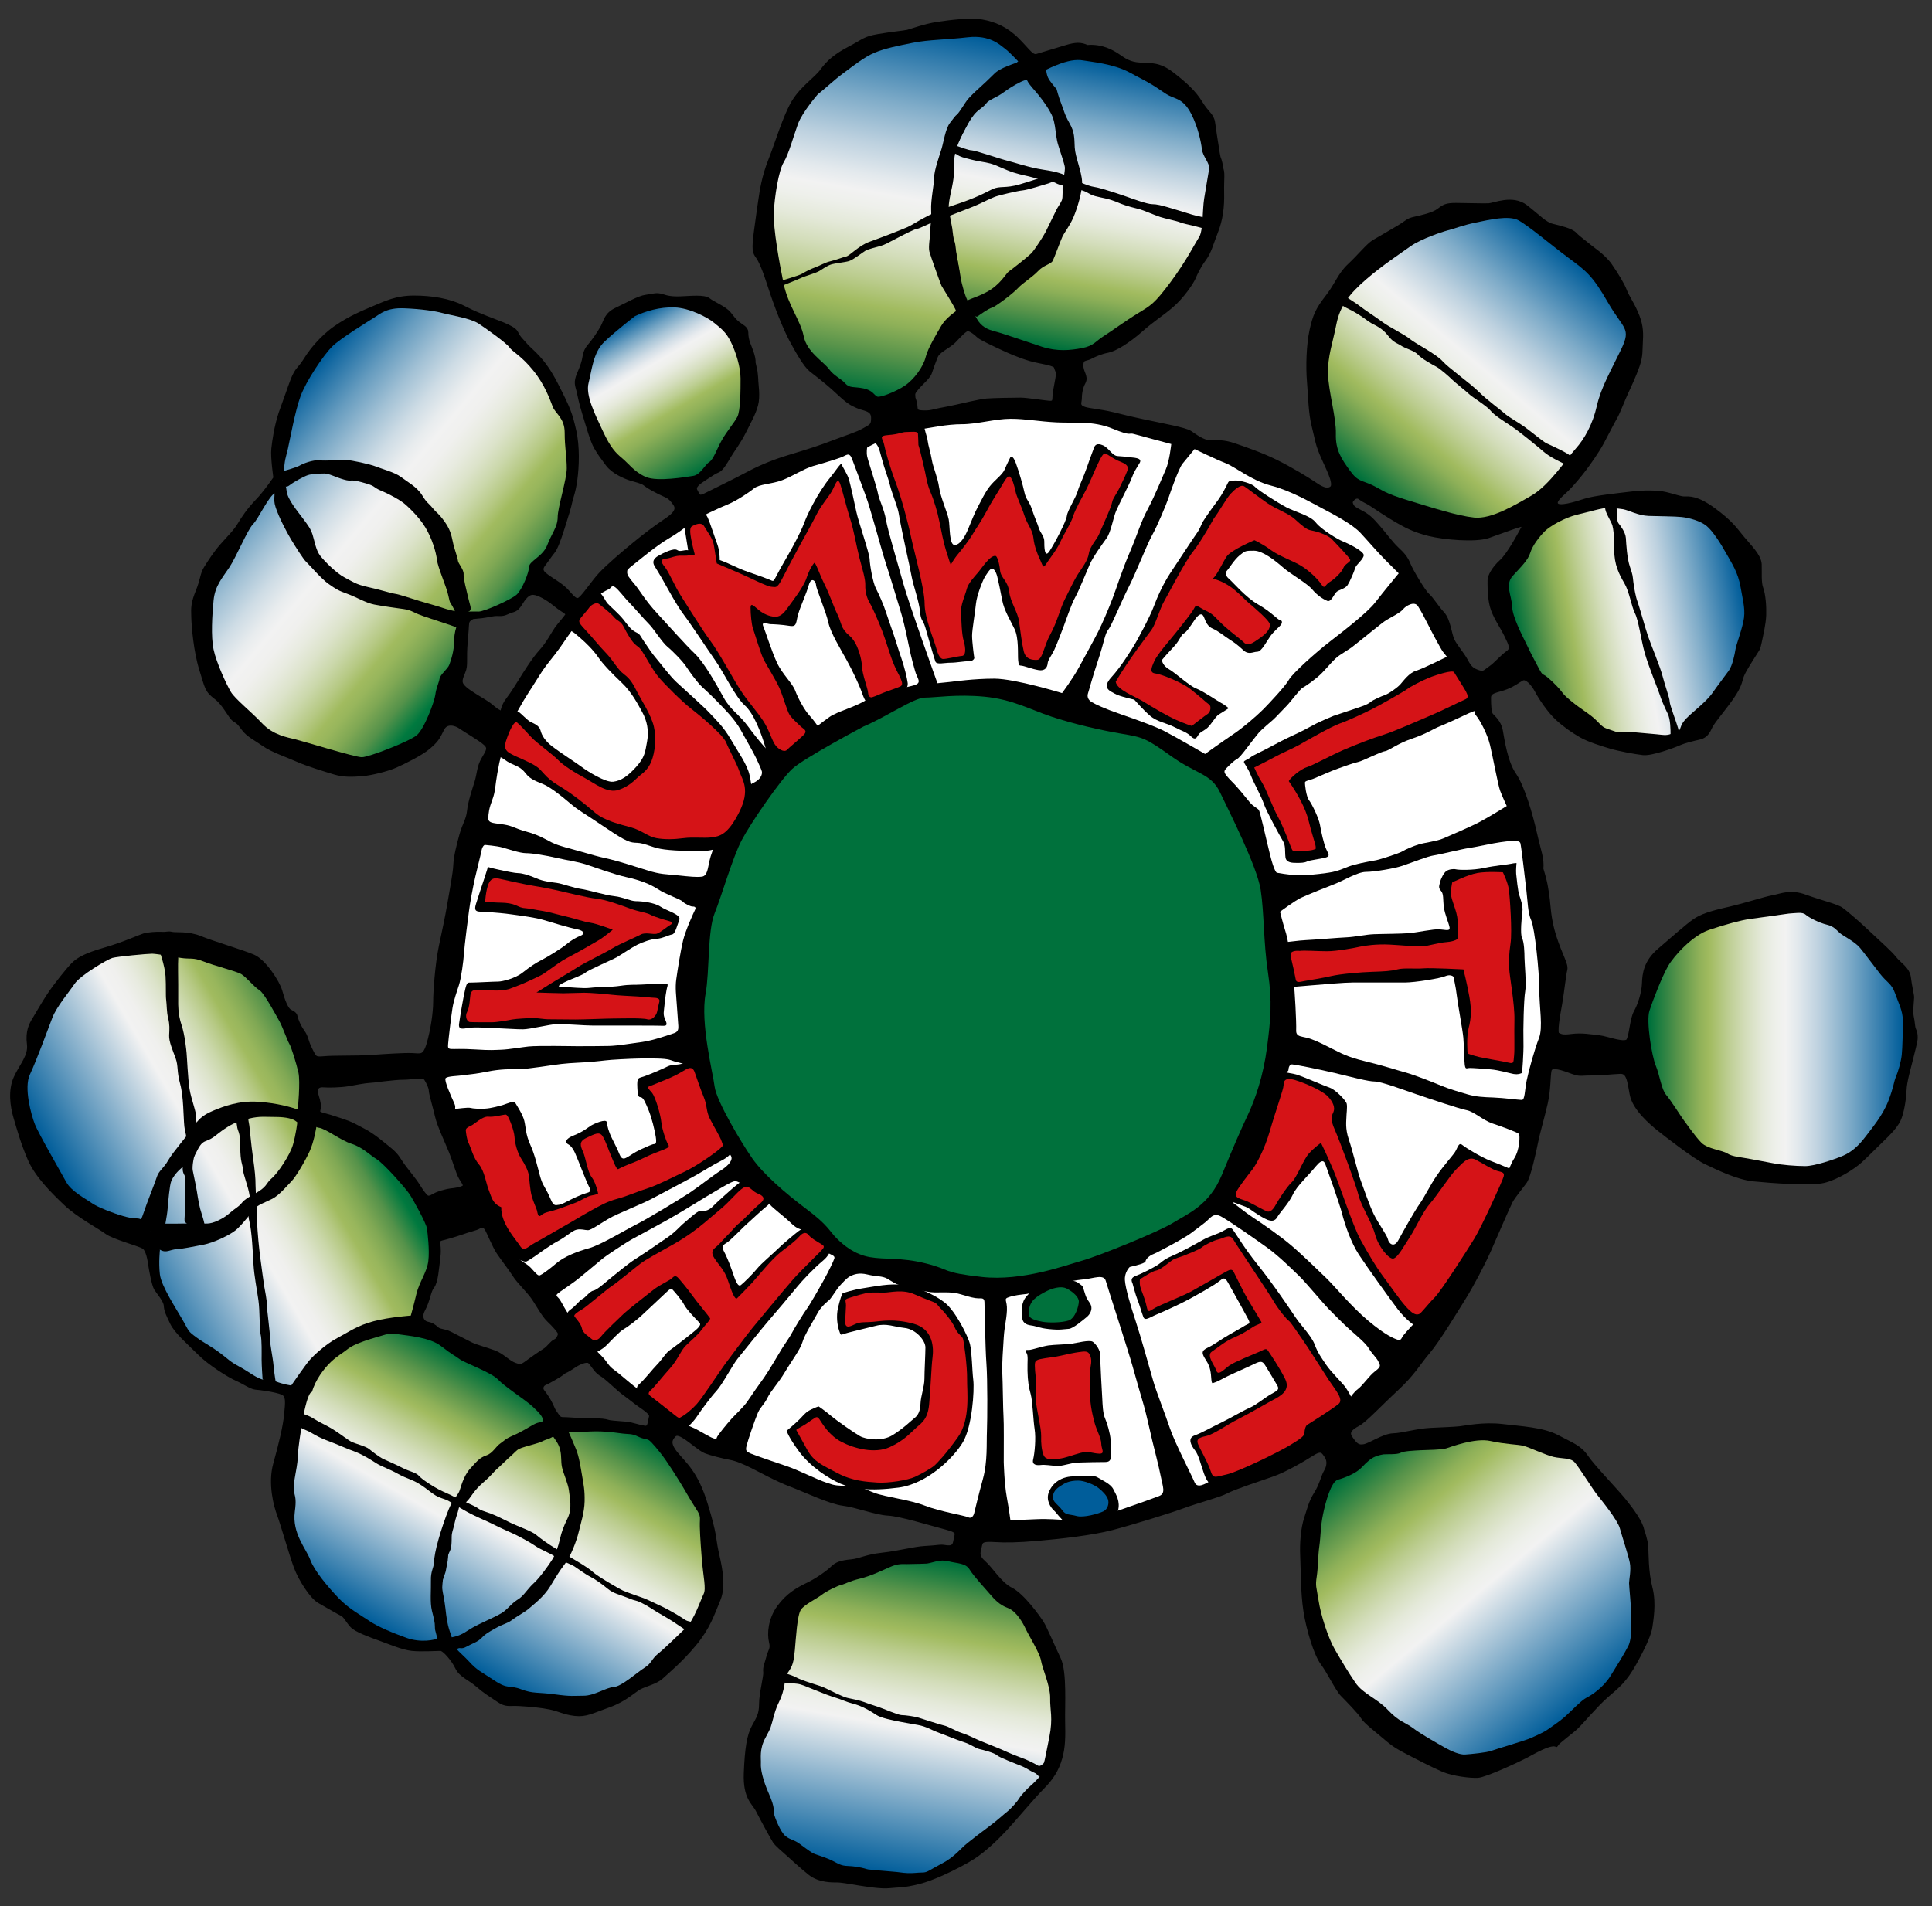 <?xml version="1.0" encoding="utf-8"?>
<!-- Generator: Adobe Illustrator 26.1.0, SVG Export Plug-In . SVG Version: 6.00 Build 0)  -->
<svg version="1.1" xmlns="http://www.w3.org/2000/svg" xmlns:xlink="http://www.w3.org/1999/xlink" x="0px" y="0px"
	 viewBox="0 0 334.24 329.84" style="enable-background:new 0 0 334.24 329.84;" xml:space="preserve">
<rect x="0" y="0" width="334.24" height="329.84" fill="#333333" stroke="none"/>
<style type="text/css">
	.st0{stroke:#000000;}
	.st1{fill:url(#SVGID_1_);}
	.st2{fill:url(#SVGID_00000098220396729241666920000001638744937875535524_);}
	.st3{fill:url(#SVGID_00000059304501627816530220000017124676611933557924_);}
	.st4{fill:url(#SVGID_00000070826759047700197780000003088544796739077311_);}
	.st5{fill:url(#SVGID_00000096757211360048000200000010590405499457509304_);}
	.st6{fill:url(#SVGID_00000124846977640217646890000016402807305605154228_);}
	.st7{fill:url(#SVGID_00000103985218455663704450000007182102272106436257_);}
	.st8{fill:url(#SVGID_00000079462235398968978730000014285929887016874885_);}
	.st9{fill:url(#SVGID_00000119098407876183136200000001694122881972787108_);}
	.st10{fill:url(#SVGID_00000069393698805490252600000011201229104001007547_);}
	.st11{fill:url(#SVGID_00000150077377794526393260000005376232381539066287_);}
	.st12{fill:url(#SVGID_00000173136587356800328150000001310153317694175147_);}
	.st13{fill:#00713C;}
	.st14{fill:url(#SVGID_00000146463315709160887550000015877131330591814552_);}
	.st15{fill:#FFFFFF;}
	.st16{stroke:#000000;stroke-width:0.3;}
	.st17{fill:#D51317;}
	.st18{fill:#005D9A;}
</style>
<g id="Outline">
	<path class="st0" d="M47.81,82.74c0,0-0.54-3.63-0.37-5.09c0.17-1.46,0.48-3.74,1.26-6.12c0,0,0.51-1.43,1.16-3.23
		c0.65-1.8,1.12-3.44,1.94-4.36c0.82-0.92,1.33-1.84,1.7-2.38c0.37-0.54,2.14-2.99,4.66-4.73c2.52-1.74,4.8-2.65,6.67-3.44
		c1.87-0.78,3.74-1.74,6.77-1.74c3.03,0,6.06,0.48,8.4,1.67c2.35,1.19,2.58,1.19,4.01,1.8c1.43,0.61,4.7,1.6,5.14,2.52
		c0.44,0.92,0.68,1.05,1.73,2.25c1.06,1.19,2.93,2.28,5.17,6.67c2.25,4.39,2.48,5.14,3.13,7.93c0.65,2.79,0.51,6.26,0.2,8.51
		c-0.31,2.25-0.71,2.99-0.88,3.84c-0.17,0.85-0.55,2.08-1.29,4.42c-0.75,2.35-1.23,3.57-1.7,4.15c-0.48,0.58-1.26,1.74-1.53,2.08
		c-0.27,0.34-0.92,1.16,0.14,2.04c1.05,0.88,2.55,1.6,3.61,2.65c1.05,1.05,1.8,2.38,2.76,1.56c0.95-0.82,2.31-2.99,3.57-4.32
		c1.26-1.33,3.74-3.47,5.78-5.14c2.04-1.67,3.64-2.86,5-3.78c1.36-0.92,3.06-2.01,2.04-3.44c-1.02-1.43-1.29-1.26-2.82-2.04
		c-1.53-0.78-1.91-1.05-2.45-1.46c-0.54-0.41-1.77-0.65-2.59-0.92c-0.82-0.27-2.82-1.09-3.78-2.38c-0.95-1.29-1.36-1.8-2.01-2.93
		c-0.65-1.12-1.36-3.71-2.01-5.82c-0.65-2.11-0.75-2.93-0.99-3.91c-0.24-0.99-0.54-1.4,0.07-2.82c0.61-1.43,0.85-2.21,0.95-2.89
		c0.1-0.68,0.31-1.33,0.88-1.97c0.58-0.65,1.67-2.18,2.25-3.27c0.58-1.09,0.61-2.14,2.38-2.96c1.77-0.82,3.84-2.04,5.03-2.18
		c1.19-0.14,1.74-0.44,2.69-0.14c0.95,0.31,1.7,0.48,3.4,0.41c1.7-0.07,3.91-0.31,4.63,0.27c0.71,0.58,2.76,1.4,3.5,2.31
		c0.75,0.92,0.85,1.16,1.56,1.73c0.71,0.58,1.39,0.78,1.39,1.43c0,0.65,0.1,1.26,0.34,1.94c0.24,0.68,1.02,2.35,0.92,3.33
		c0.27,1.23,0.34,1.43,0.37,1.84c0.03,0.41,0.1,0.82,0.1,1.29c0,0.48,0.37,2.65-0.03,4.12c-0.41,1.46-0.99,2.45-2.01,4.49
		c-1.02,2.04-1.97,3.17-2.65,4.32c-0.68,1.16-1.33,2.25-1.87,2.45c-0.54,0.2-1.29,0.71-2.28,1.36c-0.99,0.65-2.14,1.39-1.67,2.31
		c0.48,0.92,0.65,1.5,1.87,0.88c1.22-0.61,5.34-2.62,7.04-3.54c1.7-0.92,4.18-2.11,7.48-3.1c3.3-0.99,5.31-1.63,7.69-2.55
		c2.38-0.92,4.05-1.39,5.24-2.08c1.19-0.68,1.77-0.78,1.7-2.38c-0.07-1.6-1.77-1.56-2.79-2.04c-1.02-0.48-1.36-0.54-3.44-2.48
		c-2.08-1.94-3.67-3.06-4.59-3.81c-0.92-0.75-2.25-3.06-3.33-5.07c-1.09-2.01-2.65-5.95-3.67-9.15c-1.02-3.2-1.67-4.63-2.18-5.34
		c-0.51-0.71-0.71-0.99-0.24-4.46c0.48-3.47,0.44-3.27,0.71-5.07c0.27-1.8,0.58-4.08,1.74-7.01c1.16-2.93,2.52-7.55,4.01-10.04
		c1.5-2.48,3.91-3.98,4.93-5.41c1.02-1.43,2.35-2.59,4.76-3.84c2.42-1.26,2.45-1.67,4.83-2.08c2.38-0.41,4.59-0.61,5.14-0.75
		c0.54-0.14,3.03-1.05,5.14-1.36c2.11-0.31,5.61-0.78,7.66-0.41c2.04,0.37,4.05,1.16,6.02,3.13c1.97,1.97,2.52,3.13,3.61,2.79
		c1.09-0.34,3.57-1.09,5.07-1.53c1.5-0.44,2.38-0.51,3.47,0.03c2.52-0.24,4.35,0.85,5.34,1.53c0.99,0.68,1.94,1.39,3.78,1.5
		c1.84,0.1,3.29-0.12,5.5,1.59c2.21,1.71,3.81,3.15,4.91,4.97c1.1,1.82,1.99,2.1,2.15,3.42c0.17,1.33,0.44,2.92,0.61,4.03
		c0.17,1.1,0.22,1.49,0.33,1.93c0.28,0.66,0.44,1.44,0.39,1.82c0.44,0.66,0.17,1.77,0.22,4.25c0.06,2.48-0.22,4.64-1.05,6.73
		c-0.83,2.1-1.1,3.42-2.04,4.69c-0.94,1.27-1.49,2.48-1.82,3.26c-0.33,0.77-1.93,3.2-3.81,4.8c-1.88,1.6-3.04,2.21-5.3,4.2
		c-2.26,1.99-4.47,3.31-5.63,3.53c-1.16,0.22-2.21,0.66-3.04,1.1c-0.83,0.44-1.6,0.11-1.66,1.49c-0.06,1.38,0.94,1.99,0.39,2.98
		c-0.55,0.99-0.66,2.21-0.66,2.87c0,0.66-0.72,1.71,1.77,2.1c2.48,0.39,2.59,0.39,4.25,0.77c1.66,0.39,1.88,0.5,5.24,1.22
		c3.37,0.72,7.07,1.38,7.89,1.93c0.83,0.55,2.26,1.66,3.48,1.66c1.21,0,2.37-0.11,4.14,0.5c1.77,0.61,4.58,1.55,7.17,2.82
		c2.59,1.27,5.58,3.09,6.62,3.81c1.05,0.72,2.26,1.49,3.2,0.83c0.94-0.66-0.11-2.76-1.27-5.3c-1.16-2.54-1.1-3.2-1.71-5.57
		c-0.61-2.37-0.61-5.19-0.83-7.73c-0.22-2.54-0.11-6.35,0.44-8.83c0.55-2.48,0.99-3.53,2.71-5.74c1.71-2.21,2.1-3.81,3.81-5.41
		c1.71-1.6,3.26-3.53,4.19-4.08c0.94-0.55,2.59-1.49,4.25-2.48c1.66-0.99,1.49-1.21,2.76-1.49c1.27-0.28,3.26-0.72,4.19-1.44
		c0.94-0.72,1.27-0.94,2.93-0.94s4.69,0.11,5.68,0.06c0.99-0.06,4.08-1.49,6.29,0.22c2.21,1.71,3.31,2.98,4.64,3.31
		c1.33,0.33,3.26,0.77,3.86,1.43c0.61,0.66,1.88,1.55,2.37,1.99c0.5,0.44,2.59,1.77,3.7,3.37c1.1,1.6,2.15,3.31,2.54,4.36
		c0.39,1.05,1.16,2.04,1.93,3.81c0.77,1.77,0.94,2.98,0.83,4.75c-0.11,1.77,0.05,2.54-0.55,4.3c-0.61,1.77-1.55,3.75-1.99,4.69
		c-0.44,0.94-1.43,3.48-1.82,4.14c-0.39,0.66-1.55,2.92-2.37,4.47c-0.83,1.55-2.37,3.7-3.04,4.58c-0.66,0.88-2.1,2.65-3.15,3.64
		c-1.05,0.99-2.26,1.93-1.65,2.71c0.61,0.77,3.37-0.11,5.08-0.66c1.71-0.55,5.63-0.94,7.84-1.21c2.21-0.28,4.64-0.28,6.07,0.06
		c1.44,0.33,2.48,0.77,3.26,0.77c0.77,0,2.04-0.22,4.97,1.93c2.92,2.15,3.59,3.2,4.86,4.75s2.98,3.15,3.04,4.58
		c0.05,1.43-0.11,3.15,0.28,4.19c0.39,1.05,0.55,3.04,0.5,4.58c-0.06,1.54-0.5,3.31-0.77,4.64c-0.28,1.33-0.22,0.94-1.38,2.81
		c-1.16,1.88-1.66,2.65-1.93,3.76c-0.28,1.1-0.88,2.21-2.43,4.25c-1.55,2.04-2.48,3.09-2.92,4.08c-0.44,0.99-0.99,1.38-1.77,1.54
		c-0.77,0.17-2.43,0.55-3.42,0.99c-0.99,0.44-4.75,1.82-6.18,1.66c-1.43-0.17-4.08-0.66-5.57-1.1c-1.49-0.44-3.81-1.16-5.13-1.93
		c-1.32-0.77-2.65-1.66-4.03-2.92c-1.38-1.27-2.93-3.59-3.53-4.75c-0.61-1.16-1.82-2.65-2.76-2.15c-0.94,0.5-1.21,0.88-2.7,1.49
		c-1.49,0.61-3.09,0.55-3.09,1.93c0,1.38,0.06,2.59,0.39,3.04c0.33,0.44,1.38,1.16,1.66,2.7c0.28,1.55,0.83,5.46,2.32,7.62
		c1.49,2.15,2.87,6.96,3.59,10.16c0.72,3.2,1.27,4.3,1.1,6.13c0.83,2.7,0.83,3.42,1.05,4.8c0.22,1.38,0.17,3.7,1.21,6.95
		c1.05,3.26,2.1,4.8,1.88,5.63c-0.22,0.83-0.55,3.97-0.88,5.85c-0.33,1.88-0.99,5.24-0.39,5.52c0.61,0.28,0.83,0.5,2.54,0.28
		c1.71-0.22,3.2,0.06,4.69,0.22c1.49,0.16,4.69,1.55,5.24,0.44c0.55-1.1,0.61-3.7,1.27-4.86c0.66-1.16,1.38-3.31,1.44-5.02
		c0.05-1.71,0.33-3.7,2.59-5.63c2.26-1.93,4.86-4.25,6.07-5.08c1.21-0.83,2.65-1.32,5.8-2.04c3.15-0.72,6.24-1.77,7.73-2.04
		c1.49-0.28,2.98-1.05,5.52-0.11c2.54,0.94,5.41,1.6,6.24,2.21c0.83,0.61,2.76,2.26,4.8,4.19c2.04,1.93,3.59,3.26,4.36,4.25
		c0.77,0.99,2.26,1.77,2.43,3.26c0.17,1.49,0.55,2.93,0.55,3.37c0,0.44-0.27,2.49-0.05,3.42c0.22,0.94,0.17,1.71,0.39,2.21
		c0.22,0.5,0.28,0.77,0.28,1.38c0,0.61-0.5,2.37-0.83,3.75c-0.33,1.38-1.05,3.75-1.1,5.3c-0.06,1.55-0.44,3.92-0.99,5.08
		c-0.55,1.16-1.77,2.38-2.92,3.48c-1.16,1.1-2.48,2.48-3.7,3.59c-1.21,1.1-3.97,2.87-6.24,3.42c-2.26,0.55-9.38,0-12.14-0.28
		c-2.76-0.28-6.29-2.04-8.17-2.93c-1.88-0.88-7.01-4.86-8.17-5.8c-1.16-0.94-4.14-3.42-4.58-5.9c-0.44-2.48-0.61-4.03-2.15-3.97
		c-1.55,0.06-3.15,0.28-5.13,0.28c-1.99,0-1.65,0.28-3.59-0.44c-1.93-0.72-3.42-1.05-3.64,0.06c-0.22,1.1-0.11,3.26-0.66,5.68
		c-0.55,2.43-1.32,4.97-1.66,6.68c-0.33,1.71-1.27,5.91-1.88,6.79c-0.61,0.88-1.99,2.48-2.48,3.42c-0.5,0.94-2.65,5.96-3.75,8.45
		c-1.1,2.48-3.04,6.13-4.31,8.17c-1.27,2.04-4.58,7.51-6.24,9.44c-1.66,1.93-2.48,3.64-5.46,6.4c-2.98,2.76-5.46,5.46-6.62,6.07
		c-1.16,0.61-2.15,1.38-1.32,2.59c0.83,1.21,1.32,1.71,2.48,1.49c1.16-0.22,3.37-1.82,5.02-1.88c1.66-0.05,4.14-0.83,6.46-0.94
		c2.32-0.11,4.08-0.17,5.08-0.28c0.99-0.11,4.08-0.77,7.29-0.39c3.2,0.39,7.01,0.55,9.49,1.88c2.48,1.32,3.81,1.71,4.97,3.42
		c1.16,1.71,5.02,5.69,6.46,7.45c1.44,1.77,2.93,3.86,3.15,5.08c0,0,0.66,1.82,0.72,2.92c0.06,1.1,0,4.36,0.72,7.12
		c0.72,2.76,0.11,5.74,0,6.68c-0.11,0.94-0.83,2.82-2.65,6.13c-1.82,3.31-3.09,4.14-4.97,5.8c-1.88,1.66-4.3,4.58-5.19,5.41
		c-0.88,0.83-3.04,2.37-3.42,2.93c-1.21-0.33-3.92,1.32-5.3,2.04c-1.38,0.72-6.95,3.31-8.22,3.37c-1.27,0.06-4.14-0.28-5.85-0.99
		c-1.71-0.72-5.02-2.43-6.79-3.37c-1.77-0.94-2.37-1.49-3.48-2.43c-1.1-0.94-3.2-2.54-3.64-3.31c-0.44-0.77-2.71-3.09-3.53-3.92
		c-0.83-0.83-2.32-3.97-3.42-5.41c-1.1-1.44-2.43-5.74-2.93-9c-0.5-3.26-0.44-7.17-0.55-9.44c-0.11-2.26,0.11-4.8,0.66-6.46
		c0.55-1.66,0.77-2.81,1.71-4.3c0.94-1.49,1.21-2.98,1.71-3.81c0.5-0.83,0.66-1.93,0.11-2.76c-0.55-0.83-0.94-1.6-2.59-0.55
		c-1.66,1.05-4.75,2.87-6.96,3.64c-2.21,0.77-6.73,2.26-7.95,2.92c-1.21,0.66-5.24,1.71-7.45,2.54c-2.21,0.83-9,2.92-12.42,3.81
		c-3.42,0.88-8.83,1.49-12.64,1.82c-3.81,0.33-5.74,0.33-7.51,0.22c-1.77-0.11-2.54,0-2.7,0.99c-0.17,0.99-0.77,1.88,0.61,3.09
		c1.38,1.21,2.82,3.75,4.8,4.75c1.99,0.99,4.75,4.86,5.3,5.74c0.55,0.88,1.88,4.03,2.93,6.24c1.05,2.21,0.66,8.12,0.72,10.71
		c0.06,2.59,0.06,4.42-0.5,6.35c-0.55,1.93-1.49,3.42-3.09,5.02c-1.6,1.6-4.86,5.52-6.46,7.23c-1.6,1.71-3.59,3.59-5.46,4.8
		c-1.13,0.73-3.26,1.87-5.38,2.82c-1.39,0.62-2.78,1.15-3.89,1.43c-2.82,0.72-3.64,0.55-5.08,0.72c-1.43,0.17-4.03-0.28-5.13-0.44
		c-1.1-0.16-3.09-0.55-3.92-0.55c-0.83,0-3.04,0.06-4.64-1.21c-1.6-1.27-3.09-2.7-3.92-3.42c-0.83-0.72-1.82-1.6-2.1-1.99
		c-0.28-0.39-2.32-4.14-2.98-5.46c-0.66-1.32-2.21-2.04-2.04-6.35c0.17-4.31,0.55-6.46,1.32-7.89c0.77-1.44,1.32-2.15,1.32-4.03
		c0-1.88,0.83-4.8,0.72-5.58c-0.11-0.77,0.28-1.49,0.55-2.59c0.28-1.1,0.77-1.33,0.44-2.65c-0.33-1.33-0.17-3.81,1.38-5.91
		c1.55-2.1,3.26-3.04,4.97-3.86c1.71-0.83,3.59-2.21,4.25-2.87c0.66-0.66,1.43-0.94,3.15-1.1c1.71-0.17,2.43-0.83,5.41-1.16
		c2.98-0.33,5.41-1.05,7.4-1.16c1.99-0.11,2.26-0.22,2.87-0.22c0.61,0,2.15,0.61,2.43-0.94c0.28-1.55,0.88-1.99-1.66-2.65
		c-2.54-0.66-7.89-2.32-10.04-2.43c-2.15-0.11-5.52-1.44-7.78-1.71c-2.26-0.28-6.51-2.32-9-3.26c-2.48-0.94-5.35-2.54-6.68-3.2
		c-1.32-0.66-2.7-1.27-3.92-1.49c-1.21-0.22-3.37-0.77-4.19-1.1c-0.83-0.33-2.54-1.82-3.31-2.32c-0.77-0.5-1.71-1.1-2.32-0.44
		c-0.61,0.66-1.21,1.49,0.33,3.37c1.55,1.88,3.48,3.31,5.13,8.72c1.66,5.41,1.38,5.85,1.82,7.95c0.44,2.1,1.49,5.79,0.39,8.44
		c-1.1,2.65-1.77,4.8-4.14,7.67c-2.37,2.87-4.75,4.8-5.69,5.68c-0.94,0.88-2.81,1.27-3.81,1.82c-0.99,0.55-2.48,2.1-5.3,3.09
		c-2.81,0.99-3.86,1.66-5.74,1.44c-1.88-0.22-2.65-0.77-4.25-1.1c-1.6-0.33-3.48-0.5-5.35-0.61c-1.88-0.11-2.21,0.28-3.59-0.66
		c-1.38-0.94-2.26-1.44-3.59-2.6c-1.32-1.16-2.87-1.66-3.48-2.98c-0.61-1.32-2.26-3.31-2.98-3.31c-0.72,0-3.42,0.17-4.97,0
		c-1.55-0.17-3.59-1.05-5.41-1.71c-1.82-0.66-4.14-1.49-4.86-2.26c-0.72-0.77-1.1-1.71-1.77-2.04c-0.66-0.33-2.65-1.49-3.92-2.21
		c-1.27-0.72-3.2-3.75-3.97-5.8c-0.77-2.04-2.37-7.67-2.92-9.11c-0.55-1.43-1.6-5.3-0.66-8.66c0.94-3.37,1.71-6.57,1.88-8.5
		c0.17-1.93,0.5-3.53-0.77-4.03c-1.27-0.5-3.92-0.83-4.64-0.88c-0.72-0.06-1.93-0.94-3.2-1.49c-1.27-0.55-4.64-2.65-6.4-4.42
		c-1.77-1.77-4.03-3.7-4.75-5.24c-0.72-1.55-0.99-1.99-1.05-2.93c-0.05-0.94-1.33-2.37-1.71-2.98c-0.39-0.61-0.88-3.37-0.99-4.14
		c-0.11-0.77-0.39-2.65-1.21-3.15c-0.83-0.5-5.24-1.66-6.4-2.54c-1.16-0.88-4.86-2.81-7.12-4.97c-2.26-2.15-4.91-4.8-6.13-7.62
		c-1.21-2.81-1.82-5.08-2.43-7.12c-0.61-2.04-0.94-4.69,0-6.79c0.94-2.1,2.59-3.75,2.32-5.91c-0.28-2.15,0.33-3.31,0.88-4.19
		c0.55-0.88,1.49-2.6,2.59-4.25c1.1-1.66,3.26-4.36,4.14-5.24s2.15-1.6,5.41-2.54c3.26-0.94,6.02-2.21,6.73-2.43
		c0.72-0.22,2.15-0.33,3.09-0.28c0.94,0.06,0.99-0.17,1.71,0c0.72,0.17,2.76-0.17,4.91,0.72c2.15,0.88,7.4,2.43,9.16,3.2
		c1.77,0.77,4.14,4.31,4.58,5.91c0.44,1.6,1.05,3.26,1.77,3.59c0.72,0.33,0.83,0.55,0.88,0.88c0.06,0.33,0.5,1.55,1.21,2.54
		c0.72,0.99,0.55,1.49,1.32,3.03c0.77,1.55,0.83,1.82,2.48,1.66c1.66-0.17,5.63-0.05,8.11-0.22c2.48-0.17,5.68-0.39,7.17-0.33
		c1.49,0.06,2.26,0.44,2.98-1.99c0.72-2.43,1.16-5.52,1.16-7.34c0-1.82,0.33-6.51,0.99-9.66c0.66-3.15,0.99-4.58,1.44-7.18
		c0.44-2.59,0.99-5.41,1.05-6.84c0.06-1.44,0.55-3.37,1.05-5.19c0.5-1.82,1.16-2.59,1.32-4.14c0.17-1.55,0.77-3.31,1.27-4.91
		c0.5-1.6,0.39-2.7,1.21-4.08c0.83-1.38,1.21-1.99,0.33-2.82c-0.88-0.83-3.59-2.37-4.36-2.93c-0.77-0.55-2.59-1.16-3.37,0.44
		c-0.77,1.6-1.05,1.99-2.32,3.09c-1.27,1.1-4.3,2.59-5.69,3.2c-1.38,0.61-4.2,1.32-5.74,1.44c-1.54,0.11-3.04,0.22-4.69-0.28
		c-1.66-0.5-4.75-1.44-6.46-2.21c-1.71-0.77-4.25-1.6-5.74-2.65c-1.49-1.05-2.65-1.55-3.48-2.65c-0.83-1.1-0.88-1.16-1.6-1.6
		c-0.72-0.44-1.6-2.65-3.2-3.86c-1.6-1.21-1.49-1.6-2.48-4.75c-0.99-3.15-1.33-7.4-1.38-9.05c-0.06-1.66-0.06-2.37,0.77-4.42
		c0.83-2.04,0.72-2.93,1.38-3.97c0.66-1.05,1.6-2.54,2.76-3.86c1.16-1.33,2.32-2.43,3.04-3.64c0.72-1.21,1.66-2.59,3.09-4.08
		C46.06,85.33,47.81,82.74,47.81,82.74z M158.24,70.51c0.05,0.91,0.6,1.01,1.81,1.01c1.21,0,1.36-0.2,2.47-0.4
		c1.11-0.2,2.02-0.4,2.97-0.6c0.96-0.2,4.03-0.96,5.24-1.06c1.21-0.1,4.94-0.15,5.89-0.15s4.43,0.55,5.09,0.55
		c0.65,0,0.86-0.35,0.86-1.06c0-0.7,0.25-1.81,0.5-3.22c0.25-1.41-0.05-1.36-0.25-2.12c-0.2-0.76-2.62-0.91-4.53-1.46
		c-1.91-0.55-3.93-1.46-4.89-1.92c-0.96-0.45-3.73-1.71-4.08-2.12c-0.35-0.4-1.31-1.11-1.86-1.16c-0.55-0.05-1.66,1.21-2.37,1.96
		c-0.71,0.76-1.71,1.26-2.42,1.81c-0.7,0.55-0.81,0.81-1.01,1.31c-0.2,0.5-0.76,2.02-0.91,2.52c-0.15,0.5-0.76,1.11-1.16,1.51
		c-0.4,0.4-0.91,0.91-1.41,1.56c-0.5,0.65-0.3,0.91-0.3,1.46C157.89,68.95,158.19,69.61,158.24,70.51z M233.6,87.26
		c0.22,0.59,0.37,0.81,1.84,1.55c1.48,0.74,2.21,1.77,2.95,2.58c0.74,0.81,2.14,2.73,3.17,3.69c1.03,0.96,1.55,1.55,1.99,2.65
		c0.44,1.11,2.58,4.72,3.32,5.38c0.74,0.66,1.55,2.06,2.58,3.17c1.03,1.11,1.18,3.47,1.7,4.57c0.52,1.11,1.7,2.36,2.36,3.61
		c0.66,1.25,1.11,1.62,2.21,1.99c1.11,0.37,1.33-0.15,2.21-0.74c0.89-0.59,1.99-1.92,3.02-2.65c1.03-0.74,0.52-1.62-0.22-3.17
		c-0.74-1.55-2.06-3.32-2.51-5.09c-0.44-1.77-0.37-3.91-0.37-4.42c0-0.52,0.59-1.84,1.99-3.1c1.4-1.25,3.54-5.38,3.91-6.05
		c0.37-0.66,0.07-0.74-0.81-0.52c-0.89,0.22-3.39,1.18-5.53,1.92c-2.14,0.74-7.52,0.29-10.17-0.37c-2.65-0.66-4.2-1.55-5.6-2.36
		c-1.4-0.81-3.39-2.14-4.28-2.73c-0.89-0.59-1.33-0.66-1.99-1.18c-0.66-0.52-1.4,0.07-1.55,0.37
		C233.82,86.37,233.38,86.67,233.6,87.26z M96.05,238.23c-0.92,0.52-1.24,0.72-1.87,1c-0.64,0.28-0.88,1.08-0.44,1.63
		c0.44,0.56,1,1.36,1.44,2.27c0.44,0.92,0.32,0.84,0.8,1.52c0.48,0.68,0.68,1.08,1.4,1.08c0.72,0,1.95,0.12,2.59,0.12
		c0.64,0,1.4,0,3.19,0.08c1.79,0.08,1.63,0.2,2.27,0.32c0.64,0.12,2.39,0.2,3.07,0.28c0.68,0.08,1.79,0.48,2.95,0.68
		c1.16,0.2,1.08-1.12,1.32-1.99c0.24-0.88-1.56-1.83-2.39-2.47c-0.84-0.64-1.99-1.55-2.51-1.91c-0.52-0.36-2.47-2.23-3.23-2.79
		c-0.76-0.56-0.28-0.12-0.96-0.68c-0.68-0.56-1.08-1.44-1.59-1.87c-0.52-0.44-1.71,0.08-2.31,0.4c-0.6,0.32-1.24,0.88-2.15,1.28
		C97.61,237.16,96.97,237.72,96.05,238.23z M76.57,214.13c-1.53,0.36-0.59,0.95-0.86,3.2c-0.27,2.25-0.41,4.46-1.04,5.23
		c-0.63,0.77-0.72,2.39-1.58,3.97c-0.86,1.58,0.05,2.52,0.77,2.66c0.72,0.14,1.08,0.36,1.62,0.86c0.54,0.5,1.31,0.32,2.34,0.86
		c1.04,0.54,2.66,1.35,3.52,1.8c0.86,0.45,2.66,0.9,4.1,1.44c1.44,0.54,2.34,1.71,3.56,2.16c1.22,0.45,1.49,0.18,2.71-0.72
		c1.22-0.9,2.16-1.49,2.75-1.89c0.59-0.41,1.13-1.26,1.67-1.49c0.54-0.23,0.86-0.99,0.9-1.4c0.04-0.41-1.13-1.67-2.03-2.52
		c-0.9-0.86-1.89-2.79-2.7-3.92c-0.81-1.13-2.52-2.79-3.11-3.74c-0.59-0.95-2.12-2.93-2.84-4.01c-0.72-1.08-1.58-3.29-2.03-4.06
		c-0.45-0.77-1.26-0.59-1.62-0.36c-0.36,0.23-1.89,0.59-2.7,0.9C79.99,213.1,78.1,213.77,76.57,214.13z M54.48,188.93
		c0,0,0,0.22,0.23,0.95c0.23,0.72,0.41,1.49,0.23,2.16c-0.18,0.68,0.27,0.86,1.13,1.08c0.86,0.23,0.72,0.18,2.79,0.86
		c2.07,0.68,2.25,0.9,3.92,1.76c1.67,0.86,3.15,2.16,4.55,3.29c1.4,1.13,1.49,1.76,2.52,3.11c1.04,1.35,1.8,2.3,2.12,2.79
		c0.32,0.5,0.95,1.53,1.49,2.12c0.54,0.59,1.04,0.36,1.76-0.05c0.72-0.41,1.71-0.63,2.3-0.77c0.59-0.14,1.49-0.09,2.52-0.5
		c1.04-0.41,0.31-1.13-0.18-1.98c-0.5-0.86-0.95-2.61-1.67-4.42c-0.72-1.8-2.07-4.6-2.43-6.18c-0.36-1.58-1.08-3.97-1.08-4.46
		c0-0.5-0.41-1.4-0.86-2.12c-0.45-0.72-2.66-0.23-3.88-0.23c-1.22,0-2.07,0.14-3.07,0.23c-0.99,0.09-1.98,0.27-2.88,0.32
		c-0.9,0.04-2.48,0.36-3.83,0.59c-1.35,0.22-3.38,0.25-4.19,0.18C54.35,187.54,54.48,188.93,54.48,188.93z M80.76,107.48
		c-0.17,0.45-0.06,0.34-0.34,3.52c-0.28,3.19,0.11,4.03-0.39,5.2c-0.5,1.17-0.73,1.85-0.17,2.57c0.56,0.73,1.84,1.51,3.69,2.63
		c1.84,1.12,1.57,1.34,2.79,1.96c1.23,0.62,0.62-0.17,0.84-0.67c0.22-0.5,0.22-0.78,0.95-1.73c0.73-0.95,1.34-1.96,2.07-3.13
		c0.73-1.17,2.29-3.69,3.52-5.03c1.23-1.34,2.13-3.13,2.68-3.91c0.56-0.78,1.45-1.73,1.85-2.35c0.39-0.62-0.84-1.01-1.9-1.9
		c-1.06-0.89-2.52-1.85-3.63-2.13c-1.12-0.28-1.84,0.28-2.74,1.73c-0.89,1.45-1.06,1.01-2.24,1.57c-1.17,0.56-1.34,0.11-2.74,0.39
		c-1.4,0.28-2.12,0.34-3.3,0.45C81.71,106.64,80.93,107.03,80.76,107.48z"/>
</g>
<g id="Kreise">
	<linearGradient id="SVGID_1_" gradientUnits="userSpaceOnUse" x1="181.535" y1="60.354" x2="190.253" y2="10.913">
		<stop  offset="6.134970e-03" style="stop-color:#00713C"/>
		<stop  offset="0.115" style="stop-color:#57934A"/>
		<stop  offset="0.198" style="stop-color:#8EB058"/>
		<stop  offset="0.239" style="stop-color:#A1BB5F"/>
		<stop  offset="0.311" style="stop-color:#BCCD90"/>
		<stop  offset="0.382" style="stop-color:#D3DDBA"/>
		<stop  offset="0.446" style="stop-color:#E4E9D9"/>
		<stop  offset="0.501" style="stop-color:#EEF0EB"/>
		<stop  offset="0.54" style="stop-color:#F2F2F2"/>
		<stop  offset="0.585" style="stop-color:#E3E9ED"/>
		<stop  offset="0.671" style="stop-color:#BDD1DF"/>
		<stop  offset="0.789" style="stop-color:#7EABC8"/>
		<stop  offset="0.934" style="stop-color:#2976A9"/>
		<stop  offset="1" style="stop-color:#005D9A"/>
	</linearGradient>
	<path class="st1" d="M172.57,16c1.87-0.86,2.73-1.64,4.52-2.18c1.79-0.54,3.43-1.64,5.53-2.49c2.1-0.86,3.58-1.09,4.83-0.86
		c1.25,0.23,5.06,0.54,7.87,2.02c2.8,1.48,3.58,1.87,4.98,2.8c1.4,0.94,1.64,1.17,2.65,1.56c1.01,0.39,2.1,0.78,3.19,2.96
		c1.09,2.18,1.64,4.67,1.79,6c0.16,1.32,1.4,2.41,1.25,3.43c-0.16,1.01-0.55,3.19-0.86,5.14c-0.31,1.95-0.16,5.53-0.86,6.62
		c-0.7,1.09-2.26,4.21-4.99,7.87c-2.73,3.66-3.35,3.97-5.53,5.3c-2.18,1.32-4.83,3.27-6.08,4.05c-1.25,0.78-1.64,1.64-3.66,2.02
		c-2.02,0.39-4.28,0.62-6.93-0.23c-2.65-0.86-6.85-2.34-8.1-2.65c-1.25-0.31-2.42-0.78-3.27-2.34c-0.86-1.56-2.88-4.83-2.88-7.01
		c0-2.18-0.93-5.06-1.17-7.63c-0.23-2.57-1.01-3.27-0.78-5.84c0.23-2.57,0.08-6.08,0.86-7.95c0.78-1.87,2.34-5.22,3.66-6.85
		C169.92,18.11,172.57,16,172.57,16z"/>
	
		<linearGradient id="SVGID_00000075121727351988311780000014630832971427767205_" gradientUnits="userSpaceOnUse" x1="147.1" y1="67.814" x2="158.274" y2="4.444">
		<stop  offset="6.134970e-03" style="stop-color:#00713C"/>
		<stop  offset="0.115" style="stop-color:#57934A"/>
		<stop  offset="0.198" style="stop-color:#8EB058"/>
		<stop  offset="0.239" style="stop-color:#A1BB5F"/>
		<stop  offset="0.311" style="stop-color:#BCCD90"/>
		<stop  offset="0.382" style="stop-color:#D3DDBA"/>
		<stop  offset="0.446" style="stop-color:#E4E9D9"/>
		<stop  offset="0.501" style="stop-color:#EEF0EB"/>
		<stop  offset="0.54" style="stop-color:#F2F2F2"/>
		<stop  offset="0.585" style="stop-color:#E3E9ED"/>
		<stop  offset="0.671" style="stop-color:#BDD1DF"/>
		<stop  offset="0.789" style="stop-color:#7EABC8"/>
		<stop  offset="0.934" style="stop-color:#2976A9"/>
		<stop  offset="1" style="stop-color:#005D9A"/>
	</linearGradient>
	<path style="fill:url(#SVGID_00000075121727351988311780000014630832971427767205_);" d="M141.47,16.33
		c1.41-1.09,2.73-2.41,4.36-3.61c1.63-1.2,3.65-2.84,5.5-3.61c1.85-0.76,3.92-1.16,6.64-1.71c2.72-0.54,5.68-0.51,9.49-0.95
		c3.81-0.43,5.54,1.34,6.3,1.89c0.76,0.54,2.39,2.28,2.39,2.28s-4.46,3.81-6.64,5.88c-2.18,2.07-4.14,4.57-4.57,6.31
		c-0.43,1.74-3.15,11.75-2.94,13.6c0.22,1.85,0.33,6.42,2.07,10.88c1.74,4.46,1.33,6.54,1.33,6.54s-1.76,1.19-2.53,2.5
		c-0.76,1.31-2.36,3.94-2.72,5.44c-0.41,1.71-2.02,3.9-3.64,4.99c-1.46,0.98-4.2,2.08-4.74,1.87c-0.54-0.22-0.76-1.09-2.39-1.42
		c-1.63-0.33-2.39,0-3.16-0.87c-0.76-0.87-1.85-1.2-2.83-2.5c-0.98-1.31-3.81-2.94-4.35-5.66c-0.54-2.72-2.71-5.37-3.47-9.07
		c-0.76-3.7-1.81-9.57-1.7-12.29c0.11-2.72,0.84-7.31,1.71-8.73c0.87-1.41,1.71-4.57,2.47-6.64
		C138.81,19.39,141.47,16.33,141.47,16.33z"/>
	
		<linearGradient id="SVGID_00000120554549641187533090000002206214056258651542_" gradientUnits="userSpaceOnUse" x1="236.499" y1="84.231" x2="270.483" y2="43.731">
		<stop  offset="6.134970e-03" style="stop-color:#00713C"/>
		<stop  offset="0.115" style="stop-color:#57934A"/>
		<stop  offset="0.198" style="stop-color:#8EB058"/>
		<stop  offset="0.239" style="stop-color:#A1BB5F"/>
		<stop  offset="0.311" style="stop-color:#BCCD90"/>
		<stop  offset="0.382" style="stop-color:#D3DDBA"/>
		<stop  offset="0.446" style="stop-color:#E4E9D9"/>
		<stop  offset="0.501" style="stop-color:#EEF0EB"/>
		<stop  offset="0.54" style="stop-color:#F2F2F2"/>
		<stop  offset="0.585" style="stop-color:#E3E9ED"/>
		<stop  offset="0.671" style="stop-color:#BDD1DF"/>
		<stop  offset="0.789" style="stop-color:#7EABC8"/>
		<stop  offset="0.934" style="stop-color:#2976A9"/>
		<stop  offset="1" style="stop-color:#005D9A"/>
	</linearGradient>
	<path style="fill:url(#SVGID_00000120554549641187533090000002206214056258651542_);" d="M249.89,40.03
		c2.08-0.56,3.12-1.04,5.43-1.52c2.32-0.48,5.67-1.28,7.35-0.4c1.68,0.88,5.51,4.15,8.63,6.47c3.12,2.32,4.16,3.04,6.87,7.75
		c2.72,4.71,4.07,4.39,2.32,8.07c-1.76,3.67-3.51,6.63-4.23,9.83c-0.72,3.2-2.16,5.75-3.68,7.43c-1.52,1.68-4.55,6.31-7.59,8.07
		c-3.04,1.76-7.03,4.15-9.99,3.83c-2.96-0.32-7.11-1.68-11.35-2.96c-4.23-1.28-4.39-1.76-6.23-2.64c-1.84-0.88-2.48-0.56-3.91-2.56
		c-1.44-2-2.48-3.52-2.4-6.31c0.08-2.8-1.28-7.35-1.36-10.39c-0.08-3.04,0.8-5.27,1.44-8.55c0.64-3.28,2.32-5.35,5.19-7.83
		c2.88-2.48,5.59-4.23,7.59-5.67C245.98,41.23,249.89,40.03,249.89,40.03z"/>
	
		<linearGradient id="SVGID_00000153668596383694126920000013080823019376081058_" gradientUnits="userSpaceOnUse" x1="262.67" y1="111.124" x2="301.622" y2="104.255">
		<stop  offset="6.134970e-03" style="stop-color:#00713C"/>
		<stop  offset="0.115" style="stop-color:#57934A"/>
		<stop  offset="0.198" style="stop-color:#8EB058"/>
		<stop  offset="0.239" style="stop-color:#A1BB5F"/>
		<stop  offset="0.311" style="stop-color:#BCCD90"/>
		<stop  offset="0.382" style="stop-color:#D3DDBA"/>
		<stop  offset="0.446" style="stop-color:#E4E9D9"/>
		<stop  offset="0.501" style="stop-color:#EEF0EB"/>
		<stop  offset="0.54" style="stop-color:#F2F2F2"/>
		<stop  offset="0.585" style="stop-color:#E3E9ED"/>
		<stop  offset="0.671" style="stop-color:#BDD1DF"/>
		<stop  offset="0.789" style="stop-color:#7EABC8"/>
		<stop  offset="0.934" style="stop-color:#2976A9"/>
		<stop  offset="1" style="stop-color:#005D9A"/>
	</linearGradient>
	<path style="fill:url(#SVGID_00000153668596383694126920000013080823019376081058_);" d="M280.8,88.12
		c1.03,0.19,2.57,1.09,4.43,1.16c1.86,0.06,4.49,0.06,5.71,0.19c1.22,0.13,3.21,0.64,4.3,1.54c1.09,0.9,2.44,3.02,3.4,4.75
		c0.96,1.73,2.05,3.27,2.5,5.91c0.45,2.63,0.9,3.98,0.45,5.97c-0.45,1.99-1.22,3.92-1.35,4.75c-0.13,0.83-0.51,2.76-1.15,3.66
		c-0.64,0.9-2.12,2.82-2.82,3.85c-0.71,1.03-2.18,2.31-3.15,3.15c-0.96,0.83-1.92,1.67-2.25,2.5c-0.32,0.83-0.26,0.96-1.09,1.22
		c-0.83,0.26-1.16,0.51-2.25,0.39c-1.09-0.13-3.59-0.32-5.58-0.51c-1.99-0.19-1.35,0.38-2.89-0.19c-1.54-0.58-1.48-0.32-2.7-1.61
		c-1.22-1.28-2.7-1.99-4.62-3.59c-1.93-1.6-0.96-1.16-3.15-3.27c-2.18-2.12-1.35-0.39-2.63-2.82c-1.28-2.44-0.9-1.67-1.8-3.53
		c-0.9-1.86-2.5-4.88-2.57-6.74c-0.06-1.86-1.28-3.72,0.13-5.26c1.41-1.54,2.63-2.7,3.02-3.98c0.39-1.28,1.6-2.82,2.5-3.72
		c0.9-0.9,3.47-2.38,5.65-2.89c2.18-0.51,4.24-1.16,5.26-1.16C279.2,87.87,280.8,88.12,280.8,88.12z"/>
	
		<linearGradient id="SVGID_00000052092203982802654820000018159932419969530030_" gradientUnits="userSpaceOnUse" x1="285.181" y1="179.881" x2="329.199" y2="179.881">
		<stop  offset="6.134970e-03" style="stop-color:#00713C"/>
		<stop  offset="0.115" style="stop-color:#57934A"/>
		<stop  offset="0.198" style="stop-color:#8EB058"/>
		<stop  offset="0.239" style="stop-color:#A1BB5F"/>
		<stop  offset="0.311" style="stop-color:#BCCD90"/>
		<stop  offset="0.382" style="stop-color:#D3DDBA"/>
		<stop  offset="0.446" style="stop-color:#E4E9D9"/>
		<stop  offset="0.501" style="stop-color:#EEF0EB"/>
		<stop  offset="0.54" style="stop-color:#F2F2F2"/>
		<stop  offset="0.585" style="stop-color:#E3E9ED"/>
		<stop  offset="0.671" style="stop-color:#BDD1DF"/>
		<stop  offset="0.789" style="stop-color:#7EABC8"/>
		<stop  offset="0.934" style="stop-color:#2976A9"/>
		<stop  offset="1" style="stop-color:#005D9A"/>
	</linearGradient>
	<path style="fill:url(#SVGID_00000052092203982802654820000018159932419969530030_);" d="M309.49,158.09
		c1.15-0.06,2.31-0.32,2.89,0.19c0.58,0.51,2.31,1.41,3.66,1.73c1.35,0.32,1.73,1.03,2.37,1.54c0.64,0.51,2.5,1.41,3.4,2.5
		c0.9,1.09,2.31,3.02,3.47,4.49c1.16,1.48,1.99,1.67,2.57,3.34c0.58,1.67,1.35,3.02,1.35,4.75c0,1.73-0.06,4.69-0.19,5.91
		c-0.13,1.22-0.62,2.88-1,3.78c-0.39,0.9-0.35,1.67-1.31,4.17c-0.96,2.5-2.76,4.62-3.98,6.23c-1.22,1.6-2.38,2.63-3.85,3.27
		c-1.48,0.64-4.94,1.8-6.55,1.8c-1.6,0-4.04-0.19-5.65-0.51c-1.6-0.32-2.18-0.39-3.79-0.71c-1.6-0.32-3.15-0.38-4.04-0.96
		c-0.9-0.58-3.4-0.77-4.49-1.86c-1.09-1.09-2.57-3.27-3.02-3.85c-0.45-0.58-2.25-3.47-3.08-4.43c-0.83-0.96-1.09-3.34-1.8-5.07
		c-0.71-1.73-1.67-7.7-1.09-9.5c0.58-1.8,2.18-5.91,3.21-7.7c1.03-1.8,4.24-5.33,7.13-6.29c2.89-0.96,5.52-1.67,6.93-1.86
		C304.04,158.86,309.49,158.09,309.49,158.09z"/>
	
		<linearGradient id="SVGID_00000168117467939197765820000010352545670297153679_" gradientUnits="userSpaceOnUse" x1="236.381" y1="251.79" x2="272.95" y2="295.372">
		<stop  offset="6.134970e-03" style="stop-color:#00713C"/>
		<stop  offset="0.115" style="stop-color:#57934A"/>
		<stop  offset="0.198" style="stop-color:#8EB058"/>
		<stop  offset="0.239" style="stop-color:#A1BB5F"/>
		<stop  offset="0.311" style="stop-color:#BCCD90"/>
		<stop  offset="0.382" style="stop-color:#D3DDBA"/>
		<stop  offset="0.446" style="stop-color:#E4E9D9"/>
		<stop  offset="0.501" style="stop-color:#EEF0EB"/>
		<stop  offset="0.54" style="stop-color:#F2F2F2"/>
		<stop  offset="0.732" style="stop-color:#8CB3CD"/>
		<stop  offset="1" style="stop-color:#005D9A"/>
	</linearGradient>
	<path style="fill:url(#SVGID_00000168117467939197765820000010352545670297153679_);" d="M239.34,251.67
		c0.77-0.06,2.37,0.06,2.95-0.26c0.58-0.32,2.25-0.38,3.47-0.45c1.22-0.06,3.6-0.06,4.43-0.32c0.83-0.26,5.01-1.86,7.64-1.28
		c2.63,0.58,4.69,0.58,5.71,0.83c1.03,0.26,3.85,1.61,5.26,1.93c1.41,0.32,2.89,0.13,3.59,0.9c0.71,0.77,3.15,4.69,3.92,5.65
		c0.77,0.96,3.53,4.36,3.92,5.78c0.39,1.41,1.48,4.69,1.73,5.97c0.26,1.28-0.13,2.95-0.13,3.53c0,0.58,0.39,4.3,0.39,5.71
		c0,1.41,0.13,3.85-0.51,5.14c-0.64,1.28-1.8,3.15-3.08,5.2c-1.28,2.05-3.27,3.34-4.17,3.79c-0.9,0.45-2.76,2.44-3.79,3.34
		c-1.03,0.9-2.44,1.8-2.95,2.18c-0.51,0.39-1.93,1.03-2.95,1.48c-1.03,0.45-5.9,1.86-6.74,2.18c-0.83,0.32-3.66,0.58-4.56,0.64
		c-0.9,0.07-2.31-0.51-3.66-1.28c-1.35-0.77-3.98-2.25-5.33-3.27c-1.35-1.03-2.44-1.09-4.36-3.15c-1.93-2.05-4.3-2.76-5.65-4.75
		c-1.35-1.99-2.37-3.72-3.53-5.71c-1.16-1.99-2.44-5.97-2.82-8.47c-0.39-2.5-0.58-2.44-0.32-4.17c0.26-1.73,0.19-3.4,0.45-5.26
		c0.26-1.86,0.19-3.34,0.64-5.52c0.45-2.18,1.41-5.65,2.57-5.97c1.16-0.32,3.15-1.09,4.11-2.12c0.96-1.03,1.67-1.6,2.31-1.86
		C238.5,251.8,239.34,251.67,239.34,251.67z"/>
	
		<linearGradient id="SVGID_00000091737384902735362040000008934041405158164151_" gradientUnits="userSpaceOnUse" x1="162.226" y1="269.837" x2="152.676" y2="323.993">
		<stop  offset="6.134970e-03" style="stop-color:#00713C"/>
		<stop  offset="0.115" style="stop-color:#57934A"/>
		<stop  offset="0.198" style="stop-color:#8EB058"/>
		<stop  offset="0.239" style="stop-color:#A1BB5F"/>
		<stop  offset="0.311" style="stop-color:#BCCD90"/>
		<stop  offset="0.382" style="stop-color:#D3DDBA"/>
		<stop  offset="0.446" style="stop-color:#E4E9D9"/>
		<stop  offset="0.501" style="stop-color:#EEF0EB"/>
		<stop  offset="0.54" style="stop-color:#F2F2F2"/>
		<stop  offset="0.732" style="stop-color:#8CB3CD"/>
		<stop  offset="1" style="stop-color:#005D9A"/>
	</linearGradient>
	<path style="fill:url(#SVGID_00000091737384902735362040000008934041405158164151_);" d="M160.36,270.57
		c1.21-0.19,2.19-0.78,3.74-0.39c1.55,0.39,2.96,0.29,3.64,1.41c0.68,1.12,2.57,3.16,3.45,4.18c0.87,1.02,1.7,1.94,3.16,2.48
		c1.46,0.54,2.61,2.56,3.1,3.63c0.49,1.07,2.46,4.23,2.65,5.49c0.19,1.26,1.63,4.43,1.58,6.51c-0.05,2.09,0.53,3.35-0.15,6.75
		c-0.68,3.4-0.78,3.98-0.92,4.37c-0.15,0.39-0.1,1.75-0.68,2.38c-0.58,0.63-1.12,1.21-1.65,1.65c-0.53,0.44-1.7,1.7-1.94,2.14
		c-0.24,0.44-1.36,1.75-2.04,2.28c-0.68,0.53-1.75,1.55-3.2,2.62c-1.46,1.07-2.57,1.94-3.74,2.87c-1.17,0.92-2.18,2.38-4.42,3.54
		c-2.23,1.17-2.48,1.55-3.35,1.55c-0.87,0-1.55,0.15-2.62,0.1c-1.07-0.05-1.07-0.15-2.96-0.29c-1.89-0.15-3.4-0.29-3.79-0.34
		c-0.39-0.05-0.58-0.24-2.19-0.48c-1.6-0.24-1.99,0.1-3.54-0.78c-1.55-0.87-3.35-1.26-3.93-1.6c-0.58-0.34-1.46-1.02-2.33-1.65
		c-0.87-0.63-1.46-0.58-2.33-1.26c-0.87-0.68-1.85-3.2-1.99-3.83c-0.15-0.63,0.24-0.92-0.87-3.45c-1.12-2.53-1.46-4.32-1.41-5.24
		c0.05-0.92-0.29-2.48,0.78-4.47c1.07-1.99,0.87-1.65,1.5-3.93c0.63-2.28,1.17-2.43,1.65-4.51c0.49-2.09-0.05-1.75,0.78-2.91
		c0.83-1.17,0.97-1.84,1.17-3.83c0.19-1.99,0.39-6.12,1.07-7.04c0.68-0.92,2.67-1.84,3.54-2.52c0.87-0.68,2.91-1.65,3.45-1.75
		c0.53-0.1,1.36-0.63,3.2-1.07c1.85-0.44,4.03-1.5,5.15-1.99c1.12-0.49,1.75-0.58,2.96-0.53
		C158.07,270.66,160.36,270.57,160.36,270.57z"/>
	
		<linearGradient id="SVGID_00000137096070202335488680000005142896914318422931_" gradientUnits="userSpaceOnUse" x1="111.907" y1="249.014" x2="87.211" y2="291.789">
		<stop  offset="6.134970e-03" style="stop-color:#00713C"/>
		<stop  offset="0.115" style="stop-color:#57934A"/>
		<stop  offset="0.198" style="stop-color:#8EB058"/>
		<stop  offset="0.239" style="stop-color:#A1BB5F"/>
		<stop  offset="0.311" style="stop-color:#BCCD90"/>
		<stop  offset="0.382" style="stop-color:#D3DDBA"/>
		<stop  offset="0.446" style="stop-color:#E4E9D9"/>
		<stop  offset="0.501" style="stop-color:#EEF0EB"/>
		<stop  offset="0.54" style="stop-color:#F2F2F2"/>
		<stop  offset="0.732" style="stop-color:#8CB3CD"/>
		<stop  offset="1" style="stop-color:#005D9A"/>
	</linearGradient>
	<path style="fill:url(#SVGID_00000137096070202335488680000005142896914318422931_);" d="M98.11,247.85c1.98,0,3.88-0.16,4.99-0.16
		c1.11,0,2.46,0.08,4.12,0.32c1.66,0.24,1.9,0,3.09,0.55c1.19,0.56,1.43,0.4,1.9,0.63c0.48,0.24,1.98,2.14,2.46,2.78
		c0.48,0.63,2.38,3.41,4.2,6.58c1.82,3.17,2.3,3.25,2.22,4.52c-0.08,1.27,0.08,3.57,0.32,6.66c0.24,3.09,0.79,5.15,0.32,6.1
		c-0.48,0.95-1.67,4.52-3.01,5.79c-1.35,1.27-3.65,3.57-4.84,4.52c-1.19,0.95-1.11,1.67-2.38,2.46c-1.27,0.79-3.96,3.25-5.31,3.33
		c-1.35,0.08-3.33,1.51-5.23,1.51c-1.9,0-2.06,0.16-5-0.24c-2.93-0.4-3.73-0.08-5.79-0.87c-2.06-0.79-2.22,0.08-4.6-1.5
		c-2.38-1.59-3.01-1.74-4.44-3.33c-1.43-1.58-3.33-2.69-4.04-5.55c-0.71-2.85-0.87-8.04-0.12-10.29c0.75-2.24,0.73-5.39,1.47-7.97
		c0.73-2.59,0.87-3.14,1.51-4.1c0.63-0.95,0.55-1.03,2.22-2.46c1.66-1.43,1.74-1.43,3.65-3.01c1.9-1.58,2.46-3.8,4.52-4.44
		c2.06-0.63,2.27-0.67,4.76-1.35C97.59,247.65,98.11,247.85,98.11,247.85"/>
	
		<linearGradient id="SVGID_00000098938400228806137490000005406312954143263419_" gradientUnits="userSpaceOnUse" x1="80.367" y1="235.203" x2="56.622" y2="276.331">
		<stop  offset="6.134970e-03" style="stop-color:#00713C"/>
		<stop  offset="0.115" style="stop-color:#57934A"/>
		<stop  offset="0.198" style="stop-color:#8EB058"/>
		<stop  offset="0.239" style="stop-color:#A1BB5F"/>
		<stop  offset="0.311" style="stop-color:#BCCD90"/>
		<stop  offset="0.382" style="stop-color:#D3DDBA"/>
		<stop  offset="0.446" style="stop-color:#E4E9D9"/>
		<stop  offset="0.501" style="stop-color:#EEF0EB"/>
		<stop  offset="0.54" style="stop-color:#F2F2F2"/>
		<stop  offset="0.732" style="stop-color:#8CB3CD"/>
		<stop  offset="1" style="stop-color:#005D9A"/>
	</linearGradient>
	<path style="fill:url(#SVGID_00000098938400228806137490000005406312954143263419_);" d="M53.98,240.87
		c0.55-2.06,2.12-4.12,3.32-5.24c1.21-1.12,1.98-1.47,2.93-2.24c0.95-0.78,3.62-1.64,5.17-2.07c1.55-0.43,1.81-0.69,3.53-0.43
		c1.72,0.26,5.43,0.52,7.41,2.07c1.98,1.55,2.41,1.64,3.19,2.24c0.78,0.6,5.52,2.33,6.64,3.53c1.12,1.21,4.74,3.53,5.95,4.65
		c1.21,1.12,1.81,1.81,1.81,2.41c0,0.6-5.34,3.36-6.03,4.05c-0.69,0.69-3.62,6.2-6.12,8.1c-2.5,1.9-4.05,5.26-4.4,7.58
		c-0.35,2.33-2.59,7.58-2.07,10.26c0.52,2.67,1.21,7.33,0.6,7.67c-0.6,0.35-3.1,0.86-5.52,0c-2.41-0.86-5.08-1.98-6.46-2.93
		c-1.38-0.95-3.53-2.07-5.34-3.96c-1.81-1.9-4.22-4.74-4.91-6.64c-0.69-1.9-3.19-4.57-2.67-8.36c0.52-3.79-0.69-2.15,0.09-6.38
		c0.78-4.22,0-1.46,1.03-8.1C53.17,240.45,53.98,240.87,53.98,240.87z"/>
	
		<linearGradient id="SVGID_00000033330317602847023430000002437850995961766802_" gradientUnits="userSpaceOnUse" x1="60.191" y1="188.125" x2="16.54" y2="213.327">
		<stop  offset="6.134970e-03" style="stop-color:#00713C"/>
		<stop  offset="0.029" style="stop-color:#00793F"/>
		<stop  offset="0.101" style="stop-color:#55924A"/>
		<stop  offset="0.164" style="stop-color:#80A854"/>
		<stop  offset="0.214" style="stop-color:#98B65C"/>
		<stop  offset="0.245" style="stop-color:#A1BB5F"/>
		<stop  offset="0.288" style="stop-color:#B6C984"/>
		<stop  offset="0.342" style="stop-color:#CBD8AB"/>
		<stop  offset="0.395" style="stop-color:#DCE3CA"/>
		<stop  offset="0.446" style="stop-color:#E8EBE0"/>
		<stop  offset="0.495" style="stop-color:#F0F0EE"/>
		<stop  offset="0.54" style="stop-color:#F2F2F2"/>
		<stop  offset="0.732" style="stop-color:#8CB3CD"/>
		<stop  offset="1" style="stop-color:#005D9A"/>
	</linearGradient>
	<path style="fill:url(#SVGID_00000033330317602847023430000002437850995961766802_);" d="M31.32,165.77
		c1.57,0.24,2.05-0.12,3.87,0.6c1.81,0.73,5.68,1.69,6.53,2.18c0.85,0.48,2.3,2.3,3.14,2.78c0.85,0.48,3.02,4.59,3.51,5.44
		c0.48,0.85,1.33,3.26,1.69,3.87c0.36,0.6,1.21,3.38,1.57,4.96c0.36,1.57-0.11,6.41-0.11,6.41s2.4,3.02,3.61,3.14
		c1.21,0.12,3.75,2.17,5.68,2.78c1.93,0.6,3.14,1.93,4.35,2.66c1.21,0.73,4.96,4.96,5.68,6.04c0.73,1.09,2.9,5.08,3.02,5.92
		c0.12,0.85,0.48,3.75,0.24,5.68c-0.24,1.94-1.57,3.63-2.06,5.68c-0.48,2.05-0.97,3.75-0.97,3.75s-3.63,0.24-6.41,0.97
		c-2.78,0.72-4.23,1.81-6.29,2.9c-2.05,1.09-4.11,3.02-4.84,3.87c-0.73,0.85-3.14,4.35-3.14,4.35s-1.21-0.12-2.78-0.73
		c-1.57-0.6-1.45,0.48-4.23-1.33c-2.78-1.81-2.42-1.21-4.47-2.9c-2.06-1.69-3.5-2.3-4.96-3.38s-1.21-0.97-2.3-2.9
		c-1.09-1.93-3.75-5.92-3.99-7.98c-0.24-2.05,0.01-4.26,0.01-4.26l-2.31-4.57c0,0-0.85-0.85-1.57-0.85c-0.72,0-1.81-0.12-3.87-0.85
		c-2.06-0.72-3.38-1.33-4.23-1.93c-0.85-0.6-3.38-1.93-4.23-3.51c-0.85-1.57-4.84-8.46-5.44-10.03c-0.61-1.57-1.93-6.29-0.85-8.58
		c1.09-2.3,3.14-7.86,3.87-9.79c0.72-1.93,2.9-4.47,3.87-5.92c0.97-1.45,5.68-4.23,6.53-4.47c0.85-0.24,6.04-0.73,6.89-0.73
		C27.21,165.05,31.32,165.77,31.32,165.77z"/>
	
		<linearGradient id="SVGID_00000005987613698299217030000008369320010045823109_" gradientUnits="userSpaceOnUse" x1="86.948" y1="109.579" x2="45.187" y2="74.537">
		<stop  offset="6.134970e-03" style="stop-color:#00713C"/>
		<stop  offset="0.029" style="stop-color:#00793F"/>
		<stop  offset="0.101" style="stop-color:#55924A"/>
		<stop  offset="0.164" style="stop-color:#80A854"/>
		<stop  offset="0.214" style="stop-color:#98B65C"/>
		<stop  offset="0.245" style="stop-color:#A1BB5F"/>
		<stop  offset="0.292" style="stop-color:#B6C984"/>
		<stop  offset="0.35" style="stop-color:#CBD8AB"/>
		<stop  offset="0.407" style="stop-color:#DCE3CA"/>
		<stop  offset="0.463" style="stop-color:#E8EBE0"/>
		<stop  offset="0.516" style="stop-color:#F0F0EE"/>
		<stop  offset="0.564" style="stop-color:#F2F2F2"/>
		<stop  offset="0.603" style="stop-color:#E8ECEE"/>
		<stop  offset="0.668" style="stop-color:#CEDCE5"/>
		<stop  offset="0.752" style="stop-color:#A2C1D5"/>
		<stop  offset="0.852" style="stop-color:#669CBF"/>
		<stop  offset="0.963" style="stop-color:#1B6DA4"/>
		<stop  offset="1" style="stop-color:#005D9A"/>
	</linearGradient>
	<path style="fill:url(#SVGID_00000005987613698299217030000008369320010045823109_);" d="M49.09,82.12
		c0.12-2.66,0.36-2.9,0.72-4.47c0.36-1.57,1.21-6.41,2.18-9.07c0.97-2.66,3.99-7.13,5.44-8.58s6.41-4.47,7.37-5.08
		c0.97-0.6,2.06-1.69,5.08-1.57c3.02,0.12,5.44,0.48,6.77,0.85c1.33,0.36,4.71,0.85,6.17,1.81c1.45,0.97,4.84,3.39,5.32,4.11
		c0.48,0.73,2.06,1.45,4.11,3.99c2.06,2.54,2.9,5.08,3.38,6.29c0.48,1.21,2.06,1.93,2.06,4.47c0,2.54,0.36,4.23,0.36,6.17
		c0,1.93-1.57,6.77-1.57,8.46s-1.09,2.9-1.81,4.84c-0.72,1.93-3.14,2.78-3.14,3.75c0,0.97-1.21,3.99-2.18,4.84
		c-0.97,0.85-5.56,2.9-6.53,2.9c-0.97,0-2.9-0.12-3.02,0.48c-0.12,0.6-1.21,2.3-1.21,4.35c0,2.06-0.6,3.63-0.85,4.35
		c-0.24,0.73-1.57,1.69-1.69,2.42c-0.12,0.73-0.61,1.69-0.73,2.78c-0.12,1.09-1.9,5.94-3.23,7.03c-1.33,1.09-8.28,3.79-9.48,3.79
		c-1.21,0-10.01-2.72-11.46-3.08c-1.45-0.36-3.87-0.73-5.8-2.78c-1.93-2.05-4.66-4.2-5.39-5.41c-0.73-1.21-2.53-5.07-3.01-7.37
		c-0.48-2.3-0.24-5.94,0-8.48c0.24-2.54,1.51-3.89,2.72-5.71c1.21-1.81,3.14-6.53,4.11-7.5c0.97-0.97,2.66-4.84,3.87-5.44
		C48.84,84.66,49.09,82.12,49.09,82.12"/>
	
		<linearGradient id="SVGID_00000142881605685834980860000006430711124544031909_" gradientUnits="userSpaceOnUse" x1="123.224" y1="80.575" x2="108.683" y2="55.389">
		<stop  offset="6.134970e-03" style="stop-color:#00713C"/>
		<stop  offset="0.189" style="stop-color:#57934A"/>
		<stop  offset="0.329" style="stop-color:#8EB058"/>
		<stop  offset="0.399" style="stop-color:#A1BB5F"/>
		<stop  offset="0.405" style="stop-color:#A3BD63"/>
		<stop  offset="0.477" style="stop-color:#BFD096"/>
		<stop  offset="0.545" style="stop-color:#D5DEBE"/>
		<stop  offset="0.606" style="stop-color:#E5E9DA"/>
		<stop  offset="0.66" style="stop-color:#EFF0EC"/>
		<stop  offset="0.699" style="stop-color:#F2F2F2"/>
		<stop  offset="0.726" style="stop-color:#E9ECEF"/>
		<stop  offset="0.769" style="stop-color:#D1DDE6"/>
		<stop  offset="0.824" style="stop-color:#A9C5D7"/>
		<stop  offset="0.888" style="stop-color:#72A3C3"/>
		<stop  offset="0.959" style="stop-color:#2C78AA"/>
		<stop  offset="1" style="stop-color:#005D9A"/>
	</linearGradient>
	<path style="fill:url(#SVGID_00000142881605685834980860000006430711124544031909_);" d="M109.83,54.72
		c1.81-0.86,4.29-1.62,6.86-1.52c2.57,0.09,5.72,1.71,6.86,2.67c1.14,0.95,2,1.52,2.86,3.24c0.86,1.71,1.71,4.38,1.71,6.38
		c0,2,0,5.62-0.57,6.67c-0.57,1.05-1.81,2.48-2.67,4c-0.86,1.52-1.43,3.33-2.19,3.81c-0.76,0.48-1.52,2.19-2.76,2.38
		c-1.24,0.19-6.19,1.05-8.19,0.19c-2-0.86-2.95-2.29-4.1-3.24c-1.14-0.95-2-1.81-3.33-4.67c-1.33-2.86-3.05-6.19-2.48-8.38
		c0.57-2.19,0.76-5.24,2.76-7.14C106.6,57.2,109.83,54.72,109.83,54.72z"/>
	<path class="st13" d="M149.39,125.72c4.06-1.72,8.74-5,10.62-5c1.87,0,5.47-0.62,10.31-0.16c4.84,0.47,7.81,2.19,11.55,3.44
		c3.75,1.25,8.43,2.34,12.18,2.97c3.75,0.63,4.22,0.78,8.59,3.9c4.37,3.12,6.87,2.97,8.43,6.25c1.56,3.28,6.4,12.8,7.03,16.86
		c0.62,4.06,0.47,9.06,1.25,14.21c0.78,5.15,0.47,8.28-0.16,13.12c-0.63,4.84-2.03,8.9-3.28,11.55c-1.25,2.65-2.34,5.15-4.53,10.46
		c-2.19,5.31-5.93,6.71-8.43,8.28c-2.5,1.56-12.96,5.78-15.77,6.56c-2.81,0.78-10.31,3.59-17.33,2.81
		c-7.03-0.78-5.31-1.25-9.68-2.34c-4.37-1.09-7.03-0.62-9.68-1.09c-2.65-0.47-4.53-2.03-5.78-3.28c-1.25-1.25-1.4-2.19-5.15-5
		c-3.75-2.81-7.5-6.09-9.37-8.74c-1.87-2.65-6.25-9.99-6.56-12.49c-0.31-2.5-2.5-10.93-1.56-16.08c0.7-3.84,0.31-10.77,1.56-13.9
		c1.25-3.12,3.12-9.68,4.68-12.65c1.56-2.97,6.71-10.46,8.74-12.34C139.08,131.18,149.39,125.72,149.39,125.72z"/>
	
		<linearGradient id="SVGID_00000173130062237755064380000016830909091031828868_" gradientUnits="userSpaceOnUse" x1="193.265" y1="162.879" x2="193.265" y2="162.879">
		<stop  offset="0.399" style="stop-color:#A1BB5F"/>
		<stop  offset="0.405" style="stop-color:#A3BD63"/>
		<stop  offset="0.477" style="stop-color:#BFD096"/>
		<stop  offset="0.545" style="stop-color:#D5DEBE"/>
		<stop  offset="0.606" style="stop-color:#E5E9DA"/>
		<stop  offset="0.66" style="stop-color:#EFF0EC"/>
		<stop  offset="0.699" style="stop-color:#F2F2F2"/>
		<stop  offset="0.726" style="stop-color:#E9EDEB"/>
		<stop  offset="0.769" style="stop-color:#D1E0D9"/>
		<stop  offset="0.824" style="stop-color:#A9CBBB"/>
		<stop  offset="0.888" style="stop-color:#72AE91"/>
		<stop  offset="0.959" style="stop-color:#2C895D"/>
		<stop  offset="1" style="stop-color:#00713C"/>
		<stop  offset="1" style="stop-color:#006B5C"/>
		<stop  offset="1" style="stop-color:#006480"/>
		<stop  offset="1" style="stop-color:#005F93"/>
		<stop  offset="1" style="stop-color:#005D9A"/>
	</linearGradient>
	<path style="fill:url(#SVGID_00000173130062237755064380000016830909091031828868_);" d="M193.26,162.88"/>
	<path class="st15" d="M150.01,77.47c1.87-1.25,6.87-2.81,8.9-3.12c2.03-0.31,4.84-0.94,7.5-0.94c2.65,0,5.78-0.94,8.43-0.94
		c2.65,0,4.84,0.47,7.96,0.62c3.12,0.16,6.25-0.31,9.68,1.09c3.44,1.41,2.66,0.62,3.75,0.94c1.09,0.31,6.4,1.72,6.4,1.72
		s-0.31,2.97-0.94,4.37c-0.62,1.4-1.87,4.53-3.12,6.87c-1.25,2.34-1.72,4.22-3.12,7.5c-1.41,3.28-2.19,5.93-2.97,7.96
		c-0.78,2.03-1.72,4.22-2.5,5.78c-0.78,1.56-2.19,4.06-3.28,6.09c-1.09,2.03-2.97,4.53-2.97,4.53s-8.12-2.5-11.71-2.5
		c-3.59,0-6.71,0.47-8.28,0.63c-1.56,0.16-1.56,0.16-1.56,0.16s-5-13.9-5.93-17.33c-0.94-3.43-2.65-9.06-2.97-10.93
		c-0.31-1.87-1.21-3.51-1.4-4.61c-0.19-1.1-1.72-5.67-1.86-6.39C149.88,78.25,150.01,77.47,150.01,77.47z"/>
	<path class="st15" d="M206.66,77.71c0,0,3.6,1.75,5.35,2.43c1.75,0.68,4.48,3.02,7.88,3.89c3.41,0.88,6.91,2.92,8.95,3.99
		c2.04,1.07,5.16,2.73,6.52,4.19c1.36,1.46,2.92,3.31,4.28,4.67c1.36,1.36,2.34,2.34,2.34,2.34s-2.82,3.41-4.09,5.06
		c-1.27,1.65-5.26,4.77-7.79,6.72c-2.53,1.95-6.52,5.55-7.11,6.62c-0.58,1.07-3.41,4.09-4.48,5.16c-1.07,1.07-3.41,3.11-5.16,4.28
		c-1.75,1.17-4.87,3.41-4.87,3.41s-5.55-3.21-7.11-3.99c-1.56-0.78-4.19-1.75-7.3-2.82c-3.12-1.07-4.48-1.75-5.16-2.14
		c-0.68-0.39-0.88-0.97-0.68-1.56c0.2-0.58,0.68-2.53,1.75-5.74c1.07-3.21,1.17-4.57,1.75-5.26c0.58-0.68,2.34-5.06,3.5-7.3
		c1.17-2.24,3.21-7.5,4.09-9.05c0.88-1.56,2.43-5.26,2.82-6.42c0.39-1.17,1.75-5.06,2.43-5.94
		C205.3,79.37,206.66,77.71,206.66,77.71z"/>
	<path class="st15" d="M233.84,112.03c1.87-1.45,5.2-4.23,5.98-4.71c0.79-0.48,2.42-1.27,2.9-1.87c0.48-0.61,1.99-1.51,2.6-0.54
		c0.6,0.97,1.15,1.99,1.69,3.08c0.54,1.09,2.17,4.17,2.6,4.77c0.42,0.6,2.54,2.96,2.9,3.75c0.36,0.79,2.23,5.44,2.48,5.92
		c0.24,0.48-0.18,0.72,0.42,1.45c0.6,0.73,1.87,3.02,2.36,5.02c0.48,1.99,1.39,6.95,1.75,7.92c0.36,0.97,1.15,2.66,1.15,2.66
		s-3.2,1.99-4.84,2.84c-1.63,0.85-5.08,2.3-6.16,2.78c-1.09,0.48-3.26,0.73-4.23,1.03c-0.97,0.3-2.24,0.84-2.84,1.21
		c-0.6,0.36-3.87,1.39-4.47,1.51c-0.6,0.12-2.17,0.36-3.81,0.79c-1.63,0.42-2.42,1.09-4.53,1.39c-2.12,0.3-3.87,0.48-5.44,0.42
		c-1.57-0.06-3.44-0.42-3.44-0.42s-0.42,0-1.21-3.2c-0.79-3.2-1.69-7.37-1.93-7.68c-0.24-0.3-0.97-0.6-1.57-1.33
		c-0.6-0.73-2.18-2.72-3.14-3.63c-1.51-1.57-1.45-1.69-0.73-2.42c0.73-0.73,1.27-1.21,1.63-1.39c0.36-0.18,0.91-0.85,1.51-1.63
		c0.6-0.79,1.99-2.6,2.36-3.02c0.36-0.42,2.06-1.87,2.42-2.18c0.36-0.3,1.75-1.81,2.36-2.42c0.6-0.6,2.3-2.9,2.78-3.14
		c0.48-0.24,2.24-1.45,3.26-2.48c1.03-1.03,2.18-2.54,3.14-3.14C232.75,112.76,233.84,112.03,233.84,112.03z"/>
	<path class="st15" d="M221.45,157.78c0,0,2.48-1.87,3.63-2.42c1.15-0.54,4.65-1.93,5.92-2.42c1.27-0.48,3.87-2.06,5.32-2.06
		c1.45,0,5.02-0.6,6.41-1.09c1.39-0.48,4.35-1.63,5.26-1.75c0.91-0.12,5.08-1.15,6.04-1.27c0.97-0.12,4.53-0.91,5.56-1.03
		c1.03-0.12,3.26-0.54,3.44,0.18c0.18,0.73,0.79,6.1,1.03,8.1c0.24,1.99,0.24,3.93,0.85,5.26c0.6,1.33,1.39,8.82,1.39,11.97
		c0,3.14,0.67,6.53-0.06,8.4c-0.73,1.87-1.75,5.5-2.12,7.31c-0.36,1.81-0.3,3.38-0.85,3.38c-0.54,0-3.14-0.36-4.89-0.42
		c-1.75-0.06-3.02-0.12-4.47-0.54c-1.45-0.42-3.32-0.97-4.59-1.51c-1.27-0.54-4.65-1.87-6.22-2.3c-1.57-0.42-3.69-1.15-6.95-1.93
		c-3.26-0.79-4.23-1.45-5.74-2.18c-1.51-0.73-1.93-1.03-3.51-1.63c-1.57-0.6-2.72-0.24-2.66-1.57c0.06-1.33-0.24-6.89-0.42-8.22
		c-0.18-1.33-0.85-7.01-1.33-8.52C222,160.02,221.45,157.78,221.45,157.78z"/>
	<path class="st15" d="M222.9,185.22c0,0,0-1.09,0.67-1.03c0.66,0.06,4.41,0.79,7.43,1.51c3.02,0.73,5.74,1.45,6.83,1.45
		c1.09,0,4.83,1.39,7.13,2.18c2.3,0.78,7.49,2.54,8.76,2.78c1.27,0.24,2.84,1.75,4.47,2.3c1.63,0.54,4.41,1.57,4.59,1.81
		c0.18,0.24,0.18,2.72-0.85,4.29c-1.03,1.57-2.72,7.01-3.39,8.52c-0.66,1.51-5.8,9.79-6.65,11.06c-0.85,1.27-6.65,8.34-7.25,8.94
		c-0.6,0.6-1.87,1.99-2.06,2.36c-0.18,0.36-0.3,0.6-0.85,0.42c-0.54-0.18-1.99-0.72-5.02-3.26c-3.02-2.54-5.86-6.04-7.25-7.37
		c-1.39-1.33-4.23-4.11-6.16-5.74c-1.93-1.63-5.08-3.81-6.47-4.71c-1.39-0.91-3.14-2.36-3.45-2.54c-0.3-0.18,0.61-2.84,1.39-4.47
		c0.79-1.63,2.9-3.51,3.38-5.5c0.48-1.99,2.6-9.43,3.2-10.7C222,186.25,222.9,185.22,222.9,185.22z"/>
	<path class="st15" d="M195.44,219.25c1.23-0.3,2.71-0.63,2.75-1.02c0.04-0.38,0.76-1.01,1.27-1.18c0.51-0.17,5.33-2.71,6.56-3.64
		c1.23-0.93,1.65-1.23,2.5-1.9c0.85-0.68,1.35-1.73,2.71-1.01c1.35,0.72,6.09,4.02,8.08,5.46c1.99,1.44,4.36,3.81,5.46,4.86
		c1.1,1.06,4.23,4.82,5.07,5.67c0.85,0.85,2.58,2.62,3.68,3.6c1.1,0.97,2.75,2.33,3.3,3.26c0.55,0.93,1.44,1.73,1.65,2.28
		c0.21,0.55,0.63,0.76-0.51,1.61c-1.14,0.85-2.11,2.45-3.13,3.21c-1.02,0.76-2.03,2.79-2.83,3.47c-0.8,0.68-4.52,2.28-5.16,3.17
		c-0.63,0.89-1.61,2.62-3.13,3.55c-1.52,0.93-12.31,5.45-12.98,5.58c-0.68,0.13-0.93-0.13-1.52,0.17c-0.59,0.3-2.07,1.27-2.54,0.13
		c-0.47-1.14-3.47-6.94-4.27-9.35c-0.8-2.41-2.37-6.34-2.92-8.29c-0.55-1.94-2.24-7.99-3.05-10.4c-0.8-2.41-1.73-5.54-1.82-6.94
		C194.51,220.13,195.44,219.25,195.44,219.25z"/>
	<path class="st15" d="M173.65,252.99c0-2.45,0.04-6.81-0.04-7.82c-0.08-1.01-0.13-6.13-0.21-7.61c-0.08-1.48,0.13-4.14,0.25-6.13
		c0.13-1.99,0.46-2.92,0.55-4.69c0.08-1.78-0.68-1.94,0.34-2.28c1.01-0.34,2.03-0.42,3.09-0.55c1.06-0.13,3.51-1.35,4.78-1.65
		c1.27-0.3,3.81-0.76,5.24-0.89c1.44-0.13,3.3-0.93,3.64,0.25c0.34,1.18,3.89,12.1,4.61,14.68c0.72,2.58,1.56,5.5,1.99,6.94
		c0.42,1.44,1.14,4.74,1.44,6c0.3,1.27,1.14,4.44,1.48,6.22c0.34,1.78,0.93,2.96-0.3,3.43c-1.23,0.47-4.27,1.56-5.2,1.86
		c-0.93,0.3-3.13,1.18-4.27,1.31c-1.14,0.13-5.08,1.01-6.56,0.97c-1.48-0.04-3.04-0.25-5.41-0.13c-2.37,0.13-4.27,0.17-4.27,0.17
		s-0.21-1.69-0.63-4.02C173.74,256.71,173.65,252.99,173.65,252.99z"/>
	<path class="st15" d="M143.45,224.97c0.47-0.47,1.32-1.91,1.75-2.38c0.43-0.47,1.28-1.45,1.87-1.74c0.6-0.3,1.49-0.68,3.02-0.3
		c1.53,0.38,2.51,0.21,3.41,0.72c0.89,0.51,1.49,1.02,2.6,1.23c1.11,0.21,4,1.15,5.66,1.15c1.66,0,2.98-0.13,4.51,0.34
		c1.53,0.47,2.38,0.68,2.98,0.68c0.6,0,1.02-0.08,1.06,0.6c0.04,0.68,0.13,7.87,0.34,10.68c0.21,2.81,0.17,9.75,0.09,11.75
		c-0.09,2,0.13,5.23-0.68,8.17c-0.81,2.94-1.41,5.53-1.53,6c-0.13,0.47-0.47,0.98-1.06,0.68c-0.6-0.3-4.85-0.98-7.45-2
		c-2.6-1.02-6.81-1.49-8.73-2.21c-1.92-0.72-1.49-0.85-4.13-1.11c-2.64-0.25-2.34-0.04-4.13-0.64c-1.79-0.6-5.06-2.26-6.85-2.85
		c-1.79-0.6-5.53-1.87-6.3-2.21c-0.77-0.34-0.94-0.47-0.72-1.36c0.21-0.89,1.49-4.64,1.96-5.7c0.47-1.06,1.06-1.36,1.66-2.6
		c0.6-1.23,1.96-2.64,2.98-4.38c1.02-1.74,2.72-4,3.06-5.23c0.34-1.23,2-3.87,2.64-5.07C142.09,225.99,143.45,224.97,143.45,224.97z
		"/>
	<path class="st15" d="M96.97,223.48c0.64-0.46,2.51-1.7,3.36-2.43c0.85-0.72,3.02-2.47,3.75-3.11c0.72-0.64,4.43-3.06,5.41-3.58
		c0.98-0.51,3.92-2.13,5.92-3.23c2-1.11,5.36-3.19,6.68-4c1.32-0.81,3.87-2.3,4.38-2.51c0.51-0.21,0.77-0.34,1.32-0.04
		c0.55,0.3,1.74,0.34,2.43,0.89c0.68,0.55,2.51,2.43,3.02,3.02c0.51,0.6,2.47,2.09,3.23,2.81s1.19,1.15,1.96,1.4
		c0.77,0.25,2.26,1.15,3.32,1.91c1.06,0.77,1.02,1.96,1.58,2.26c0.55,0.3,1.15,0.43,1.02,0.89c-0.13,0.47-1.06,2.34-1.83,3.75
		c-0.77,1.4-2.51,4.43-2.94,4.98c-0.43,0.55-2.34,3.66-2.6,4.21c-0.26,0.55-1.36,2.09-1.79,2.81c-0.43,0.72-2.26,3.83-3.02,4.9
		c-0.77,1.06-2.04,2.85-2.77,3.96c-0.72,1.11-2.13,2.34-2.85,3.15c-0.72,0.81-2.47,2.89-2.55,3.28c-0.08,0.38-0.3,0.17-0.72,0.04
		c-0.43-0.13-2.26-1.23-2.85-1.53c-0.6-0.3-2.51-1.06-3.36-1.62c-0.85-0.55-3.28-1.87-4.47-3.23c-1.19-1.36-1.53-1.58-2.3-2.13
		c-0.77-0.55-2.47-2-3.28-2.68c-0.81-0.68-1.28-0.81-2.04-1.92c-0.77-1.11-1.83-1.92-2.64-2.85c-0.81-0.94-2-2.17-2.81-3.49
		c-0.81-1.32-0.68-1.15-1.45-2.38c-0.77-1.23-1.06-2-1.49-2.43C96.16,224.16,96.08,224.12,96.97,223.48z"/>
	<path class="st15" d="M77.09,186.58c0.34-0.38,2.21-0.38,3.02-0.51c0.81-0.13,2.17-0.21,4.26-0.64c2.09-0.43,3.92-0.43,5.49-0.43
		c1.58,0,5.41-0.68,7.28-0.89c1.87-0.21,3.4-0.21,5.36-0.38c1.96-0.17,2.3-0.3,4.85-0.43c2.55-0.13,3.75-0.17,6.17-0.13
		c2.43,0.04,2.51,0.34,3.19,0.51c0.68,0.17,2.26,0.64,2.81,0.6c0.55-0.04,1.11,0.04,1.36,1.06c0.26,1.02,2.55,5.96,3.66,8.6
		c1.11,2.64,1.36,5.28,1.87,6c0.51,0.72-0.3,1.7-1.7,2.6c-1.4,0.89-3.87,2.85-5.41,3.87c-1.53,1.02-7.36,4.55-9.24,5.49
		c-1.87,0.94-6.13,3.53-8.13,4.09c-2,0.55-4.26,1.41-5.66,2.6c-1.4,1.19-2.51,1.96-2.85,2.09c-0.34,0.13-0.6-0.21-1.58-1.28
		c-0.98-1.06-1.87-0.85-2.94-2.85c-1.06-2-4.9-7.83-5.92-10.56c-1.02-2.72-3.58-9.66-4.13-11.92c-0.55-2.26,0.26-2.09-0.3-3.24
		C78.03,189.68,76.8,186.96,77.09,186.58z"/>
	<path class="st15" d="M83.86,146.21c0,0,2.04,0.17,2.99,0.43c0.95,0.26,3.08,1,4.16,1c1.08,0,3.21,0.35,5.28,0.82
		c2.08,0.48,3.51,0.61,5.2,1.17c1.69,0.56,4.76,1.69,6.93,2.17c2.17,0.48,4.03,1.17,5.41,2.08c1.39,0.91,3.9,1.73,4.25,2.12
		c0.35,0.39,1.39,0.87,1.69,0.87s0.74,0.04,0.48,0.56c-0.26,0.52-1.65,3.55-2.08,5.33c-0.43,1.78-0.95,5.11-1.17,6.67
		c-0.22,1.56,0,2.95,0.09,4.46c0.09,1.52,0.26,3.29,0.26,3.64c0,0.35,0.09,1-0.74,1.26c-0.82,0.26-3.6,1.26-5.5,1.52
		c-1.91,0.26-4.25,0.65-5.72,0.69c-1.47,0.04-4.46,0.04-5.63,0.04s-2.17-0.04-3.9-0.04c-1.73,0-3.51,0-4.42,0.09
		c-0.91,0.09-3.46,0.52-4.68,0.56c-1.21,0.04-1.82,0.13-4.42-0.04c-2.6-0.17-3.77-0.04-4.33-0.09c-0.56-0.04-0.52-0.3-0.48-0.91
		c0.04-0.61,0.52-4.72,0.74-6.11c0.22-1.39,0.74-2.82,1.13-4.03c0.39-1.21,0.78-4.12,0.87-5.5c0.09-1.39,0.69-6.02,0.87-7.36
		c0.17-1.34,0.65-3.98,1.08-5.85c0.43-1.86,0.91-3.68,1.08-4.55C83.47,146.33,83.86,146.21,83.86,146.21z"/>
	<path class="st15" d="M106.95,102.11c0.67,0.72,1.3,1.56,1.99,2.25c0.69,0.69,2.51,2.82,3.34,3.64c0.82,0.82,2.3,3.21,3.21,3.94
		c0.91,0.74,2.69,2.56,3.29,3.51c0.61,0.95,1.6,2.25,2.21,2.94c0.61,0.69,1.17,1.04,2.86,2.77c1.69,1.73,3.29,3.34,4.29,5.15
		c1,1.82,2.12,3.73,2.64,4.81c0.52,1.08,1,2.17,1.04,2.43c0.04,0.26-0.04,0.87-0.69,1.43c-0.65,0.56-1.04,0.43-1.65,1.17
		s-4.55,7.23-5.33,9.01c-0.78,1.78-1.17,2.73-1.43,3.9c-0.26,1.17-0.35,2.51-1.26,2.64c-0.91,0.13-2.12,0-4.2-0.22
		c-2.08-0.22-2.94-0.13-5.28-0.87c-2.34-0.74-4.81-1.52-6.41-1.91c-1.6-0.39-1.52-0.3-4.2-1.08c-2.69-0.78-4.72-1.21-5.98-1.86
		c-1.26-0.65-2.21-1.26-4.37-1.86c-2.17-0.61-2.25-0.95-3.81-1.21c-1.56-0.26-2.73-0.17-2.73-1.04s0.13-1.78,0.69-3.25
		c0.56-1.47,0.48-2.42,0.87-4.59c0.39-2.17,0.26-1.39,0.78-3.64c0.52-2.25,1.6-5.07,2.86-7.36c1.26-2.3,2.29-3.72,3.38-5.5
		c1.08-1.78,1.73-2.51,2.95-4.07c1.21-1.56,1.65-2.38,3.08-4.33c1.43-1.95,2.34-3.33,3.6-4.94c1.26-1.6,2.47-1.82,2.81-2.12
		C105.82,101.55,105.95,101.03,106.95,102.11z"/>
	<path class="st15" d="M109.76,97.57c1.14-0.91,3.98-3.25,5.76-4.29c1.78-1.04,2.9-1.91,4.07-2.82c1.17-0.91,5.07-2.68,6.37-3.2
		c1.3-0.52,3.51-1.95,4.46-2.73c0.95-0.78,3.08-0.74,4.89-1.43c1.82-0.69,3.86-2.04,5.41-2.47c1.56-0.43,4.11-1.21,4.89-1.52
		c0.78-0.3,1.3-0.95,1.78,0.26c0.48,1.21,1.65,4.46,2.3,6.19c0.65,1.73,1.08,3.46,1.47,4.72c0.39,1.26,1.65,5.93,2.17,7.45
		c0.52,1.52,1.78,5.8,2.3,7.45c0.52,1.65,1,3.59,1.56,6.37c0.56,2.77,0.82,3.38,1.13,4.59c0.3,1.21,1.3,1.99-0.13,2.43
		c-1.43,0.43-6.32,1.3-8.32,2.56c-1.99,1.26-5.02,1.99-6.37,2.94c-1.34,0.95-2.12,1.6-3.08,2.38c-0.95,0.78-5.98,3.64-6.41,4.11
		c-0.43,0.48-3.07-2.77-4.59-4.85c-1.52-2.08-3.03-2.82-4.24-5.02c-1.21-2.21-3.34-6.02-4.98-7.58c-1.64-1.56-4.33-4.63-6.5-6.97
		c-2.17-2.34-2.95-3.9-3.94-5.07c-1-1.17-1.26-1.56-1.26-2.04C108.51,98.56,108.46,98.61,109.76,97.57z"/>
</g>
<g id="Linien">
	<path class="st16" d="M134.8,48.89c0.67-0.3,3.45-1.02,4.04-1.39c0.6-0.37,1.49-0.82,2.31-1.12c0.82-0.3,1.64-0.82,2.61-1.04
		c0.97-0.22,2.02-0.67,2.69-0.82c0.67-0.15,2.16-1.87,4.03-2.54c1.87-0.67,5.37-2.01,6.57-2.54c1.19-0.52,3.51-2.31,7.84-3.73
		c4.33-1.42,5.6-2.24,6.86-2.84c1.27-0.6,2.16-0.07,4.7-0.82c2.54-0.75,3.06-0.97,3.66-1.19c0.6-0.22,1.94-0.08,1.94,0.15
		c0,0.22,0,0.37-0.75,0.6c-0.75,0.22-3.58,1.12-4.4,1.19c-0.82,0.07-4.03,0.82-4.85,1.12c-0.82,0.3-2.98,1.42-3.81,1.72
		c-0.82,0.3-5.07,2.01-6.19,2.39c-1.12,0.37-3.06,1.42-3.43,1.42c-0.37,0-2.54,1.12-3.81,1.79c-1.27,0.67-1.79,0.97-2.54,1.19
		c-0.75,0.22-2.09,0.52-2.61,0.82c-0.52,0.3-2.09,1.57-2.83,1.79c-0.75,0.22-2.46,0.37-3.13,0.6c-0.67,0.22-1.42,0.75-2.01,1.12
		c-0.6,0.37-2.54,0.9-3.13,1.19c-0.6,0.3-3.97,1.62-3.97,1.62L134.8,48.89z"/>
	<path class="st16" d="M165.11,25.26c0.9,0.3,2.39,0.9,2.98,0.9c0.6,0,5.15,1.57,6.12,1.79c0.97,0.22,3.73,1.19,6.27,1.57
		c2.54,0.37,3.36,0.75,4.25,1.19c0.89,0.45,3.36,1.64,4.55,1.79c1.19,0.15,5.3,1.57,5.9,1.79c0.6,0.22,3.28,1.19,4.1,1.19
		c0.82,0,1.64,0.22,2.69,0.52c1.04,0.3,3.21,0.97,4.18,1.27c0.97,0.3,1.57,0.3,2.24,0.6c0.67,0.3,0.97,1.05,0.97,1.27
		c0,0.22-1.19,0.22-1.19,0.22s-1.12-0.3-1.72-0.45c-0.6-0.15-1.79-0.37-2.31-0.6c-0.52-0.22-2.69-0.67-3.36-0.9
		c-0.67-0.22-1.94-0.75-2.91-1.12c-0.97-0.37-1.79-0.45-3.13-0.9c-1.34-0.45-1.05-0.45-2.39-0.9c-1.34-0.45-2.69-0.52-3.58-0.97
		c-0.9-0.45-0.52-0.45-2.39-0.97c-1.86-0.52-2.83-0.52-3.73-1.04c-0.9-0.52-3.36-0.75-4.03-0.97c-0.67-0.22-1.79-0.37-3.21-0.82
		c-1.42-0.45-2.91-1.27-4.03-1.57c-1.12-0.3-1.87-0.3-3.28-0.67c-1.42-0.37-1.86-0.45-2.39-0.82c-0.52-0.37-1.19-0.3-1.34-0.67
		C164.21,25.64,165.11,25.26,165.11,25.26z"/>
	<path d="M177.35,10.34c-2.16,0.75-4.33,1.42-5.3,2.39c-0.97,0.97-2.01,1.94-2.76,2.61c-0.75,0.67-1.64,1.57-1.94,1.94
		c-0.3,0.37-1.42,2.24-1.79,2.54c-0.37,0.3-0.37,0.37-1.19,1.42c-0.82,1.04-1.12,3.36-1.49,4.55c-0.37,1.19-1.27,3.73-1.27,4.92
		c0,1.19-0.6,3.88-0.52,5.6c0.08,1.72-0.15,2.76-0.15,3.66c0,0.9-0.37,2.76-0.15,3.58s1.94,5.6,2.09,5.9
		c0.15,0.3,2.31,3.66,2.54,4.4c0.22,0.75,0.82,1.79,1.04,2.16c0.22,0.37,0.75,0.75,1.42,0.45c0.67-0.3,2.24,0.82,1.19-1.04
		c-1.04-1.87-1.72-3.51-1.87-3.81c-0.15-0.3-0.82-2.24-1.04-3.81c-0.22-1.57-0.67-3.28-0.82-4.92c-0.15-1.64-0.52-1.12-0.82-4.1
		c-0.3-2.98-0.52-2.39-0.3-3.96c0.22-1.57,0.82-3.36,0.82-5.22c0-1.87,0-2.46,0.45-3.96c0.45-1.49,1.49-3.28,2.24-4.78
		c0.75-1.49,2.31-2.16,2.84-2.91s1.72-0.97,3.13-2.02c1.42-1.04,2.84-1.79,3.51-2.01c0.67-0.22,1.94-0.6,2.54-1.05
		C180.33,12.43,177.35,10.34,177.35,10.34z"/>
	<path d="M177.27,12.73c0.22,0.89,0.45,1.34,0.9,1.94c0.45,0.6,1.27,1.42,2.09,2.54c0.82,1.12,1.04,1.49,1.42,2.16
		c0.37,0.67,0.6,1.12,0.82,2.46c0.22,1.34,0.22,2.16,0.6,3.36c0.37,1.19,1.04,3.13,1.12,3.73c0.07,0.6-0.3,2.31-0.37,2.98
		c-0.07,0.67,0.07,2.24-0.15,2.76c-0.22,0.52-0.67,1.12-0.9,1.57c-0.22,0.45-1.64,3.36-1.94,3.96c-0.3,0.6-1.87,3.06-2.46,3.66
		c-0.6,0.6-3.43,2.84-3.88,3.13c-0.45,0.3-1.42,2.24-3.73,3.51c-2.31,1.27-4.03,1.34-3.66,2.09c0.37,0.75,1.49,2.54,2.01,2.16
		c0.52-0.37,1.87-1.34,2.46-1.49c0.6-0.15,3.66-2.46,4.48-3.36c0.82-0.9,2.54-1.94,3.51-2.98c0.97-1.04,2.24-1.19,2.54-1.79
		c0.3-0.6,1.27-3.28,1.64-4.1c0.37-0.82,1.27-1.87,1.94-3.43c0.67-1.57,1.57-4.48,1.49-6.19c-0.07-1.72-1.19-4.25-1.27-5.89
		c-0.08-1.64,0-2.61-0.9-4.18c-0.9-1.57-0.97-2.24-1.42-3.36c-0.45-1.12-0.82-2.54-0.82-2.54s-1.19-1.34-1.49-2.01
		c-0.3-0.67-0.37-1.72-0.45-2.02C180.78,11.09,177.27,12.73,177.27,12.73z"/>
	<path class="st16" d="M232.99,51.63c0.66,0.44,1.67,1.05,2.33,1.58c0.66,0.53,2.64,1.8,3.82,2.68c1.19,0.88,3.82,2.15,4.7,2.9
		c0.88,0.75,4.53,2.59,5.62,3.82c1.1,1.23,4.74,3.78,6.24,5.27c1.49,1.49,3.73,3.08,4.44,3.73c0.7,0.66,2.41,1.58,3.51,2.37
		c1.1,0.79,3.25,2.59,3.82,2.86c0.57,0.26,3.94,1.78,4.07,2.17c0.13,0.39-0.11,0.64-0.3,0.87c-0.12,0.14-0.06,0.49-0.6,0.23
		c-0.78-0.38-2.47-1.17-3.48-2.05c-1.01-0.88-4.22-3.51-5.54-4.39c-1.32-0.88-3.03-1.93-3.65-2.72s-3.21-2.37-3.65-2.81
		c-0.44-0.44-2.46-2.02-2.99-2.55c-0.53-0.53-2.07-1.89-2.81-2.28c-0.75-0.4-2.5-1.36-3.12-2.06c-0.62-0.7-2.28-1.1-2.9-1.54
		c-0.62-0.44-1.32-0.48-2.28-1.76c-0.97-1.27-2.2-1.76-2.9-2.15c-0.7-0.4-1.05-0.79-2.33-1.58c-1.27-0.79-2.06-1.05-2.59-1.41
		C231.89,52.46,232.99,51.63,232.99,51.63z"/>
	<path class="st16" d="M279.33,87.22c0,0,0.26,0.71,0.26,1.41c0,0.71,0,1.67,0.32,2.05c0.32,0.39,1.15,1.48,1.22,2.44
		c0.06,0.96,0.19,3.53,0.71,5.01c0.51,1.48,0.45,1.48,0.58,2.57c0.13,1.09,0.45,2.76,0.71,3.4c0.26,0.64,1.35,4.62,1.86,6.1
		c0.51,1.48,2.12,5.33,2.5,6.87c0.39,1.54,1.22,3.79,1.22,4.36c0,0.58,1.22,3.72,1.48,4.69c0.26,0.96-0.26,1.48-0.26,1.48
		s-0.77,0.32-0.77-0.45c0-0.77,0-2.7-0.51-3.72c-0.51-1.03-1.22-2.7-1.35-3.21c-0.13-0.51-1.99-5.01-2.63-7.32
		c-0.64-2.31-1.03-5.52-1.67-6.8c-0.64-1.28-0.96-3.72-1.86-5.26c-0.9-1.54-1.73-3.14-1.73-5.71c0-2.57-0.13-3.53-0.32-4.24
		c-0.19-0.71-1.41-2.5-1.22-3.08C278.04,87.22,279.33,87.22,279.33,87.22z"/>
	<path class="st16" d="M135.98,289.74c0.63,0.24,1.12,0.34,1.84,0.73c0.73,0.39,2.57,0.97,3.2,1.17c0.63,0.19,1.26,0.39,1.94,0.73
		c0.68,0.34,2.91,1.46,3.64,1.6c0.73,0.15,2.18,0.44,2.91,0.73c0.73,0.29,1.55,0.53,2.43,0.83c0.87,0.29,3.4,1.41,4.03,1.41
		c0.63,0,2.28,0.24,2.91,0.44c0.63,0.19,3.69,1.21,4.42,1.36c0.73,0.15,1.89,0.92,3.11,1.31c1.21,0.39,2.43,1.07,3.06,1.31
		c0.63,0.24,2.23,0.92,3.11,1.26c0.87,0.34,2.09,0.97,3.69,1.55c1.6,0.58,2.04,0.87,2.57,1.12c0.53,0.24,0.73,0.58,1.21,0.39
		c0.48-0.19,1.02-1.07,0.97-0.15c-0.05,0.92-0.39,2.18-0.73,1.99c-0.34-0.19-0.53-0.24-0.78-0.54c-0.24-0.29-0.44-0.29-1.07-0.63
		c-0.63-0.34-1.02-0.63-1.75-0.92c-0.73-0.29-3.79-1.46-4.17-1.84c-0.39-0.39-2.38-0.92-3.06-1.07c-0.68-0.15-1.36-0.78-2.72-1.21
		c-1.36-0.44-3.16-1.21-4.37-1.65c-1.21-0.44-1.99-1.02-3.54-1.31c-1.55-0.29-1.46-0.24-2.96-0.53c-1.5-0.29-3.45-0.68-4.22-1.21
		c-0.78-0.53-1.94-1.21-2.96-1.6c-1.02-0.39-1.5-0.39-2.57-0.83c-1.07-0.44-2.04-0.68-3.06-1.07c-1.02-0.39-0.97-0.39-2.33-0.92
		c-1.36-0.53-1.99-0.87-2.82-0.97c-0.83-0.1-1.5-0.15-2.14-0.19c-0.63-0.05-1.07-1.41-1.07-1.41L135.98,289.74z"/>
	<path class="st16" d="M95.22,247.3c0,0,0.21,0.6,0.6,1.21c0.39,0.6,0.99,1.25,1.25,2.41c0.26,1.16,0.09,1.9,0.3,2.93
		c0.22,1.03,1.08,2.89,1.21,4.09c0.13,1.21,0.6,3.06-0.22,4.79c-0.82,1.72-1.03,2.33-1.34,3.62c-0.3,1.29-0.73,2.59-1.34,3.58
		c-0.6,0.99-2.24,3.23-3.19,4.1c-0.95,0.86-1.42,1.68-2.16,2.37c-0.73,0.69-0.78,0.43-1.85,1.47c-1.08,1.04-1.21,1.21-2.37,1.81
		c-1.16,0.6-3.15,1.46-4.22,2.07c-1.08,0.6-1.77,1.25-3.1,1.59c-1.34,0.34-1.59,0.3-2.11,0.39c-0.52,0.08-0.3,1.34-0.3,1.34
		s1.85,0.65,2.59,0.17c0.73-0.47,0.69,0.13,1.68-0.43c0.99-0.56,1.9-0.78,2.59-1.51c0.69-0.73,1.21-0.99,2.5-1.72
		c1.29-0.73,1.98-0.77,2.76-1.38c0.78-0.6,2.2-1.34,2.93-1.98c0.73-0.65,2.54-1.98,3.66-3.84c1.12-1.85,1.55-2.58,2.54-3.88
		c0.99-1.29,1.98-3.92,2.33-5.39c0.35-1.46,0.99-3.41,1.03-5.3c0.04-1.9-0.17-2.89-0.43-4.4c-0.26-1.51-0.52-3.28-1.04-4.57
		c-0.52-1.29-1.16-2.76-1.51-3.41C97.68,246.79,95.22,247.3,95.22,247.3z"/>
	<path class="st16" d="M75.78,283.77c-0.09-1.25-0.39-1.38-0.39-2.24c0-0.86-0.17-1.42-0.52-2.84c-0.35-1.42-0.13-3.53-0.17-5.17
		c-0.04-1.64,0.47-2.11,0.52-3.06c0.04-0.95,0.3-2.33,0.78-4.01c0.47-1.68,1.16-3.71,1.77-5.21c0.6-1.51,1.51-2.37,1.81-3.06
		c0.3-0.69,0.65-2.59,1.9-3.97c1.25-1.38,1.64-1.85,2.76-2.24c1.12-0.39,1.64-1.55,2.41-2.07c0.78-0.52,0.73-0.73,2.24-1.38
		c1.51-0.65,2.5-1.34,3.45-1.85c0.95-0.52,1.29-0.34,2.03-0.6c0.73-0.26,0.91-0.43,1.12-0.47c0.22-0.04,2.11,2.07,2.11,2.07
		s-1.16,0.43-1.55,0.6c-0.39,0.17-0.34,0.13-0.69,0.34c-0.35,0.22-1.03,0.39-1.38,0.56c-0.35,0.17-0.47,0.26-1.64,0.6
		c-1.16,0.34-2.07,0.56-2.59,0.82c-0.52,0.26-0.86,0.73-1.42,1.21c-0.56,0.47-2.03,1.94-2.5,2.33c-0.47,0.39-0.82,0.99-2.37,2.33
		c-1.55,1.34-2.11,2.5-2.59,3.02c-0.47,0.52-0.86,0.91-1.16,1.12c-0.3,0.21-0.39-0.13-0.52,0.52c-0.13,0.65-0.52,1.51-0.73,2.59
		c-0.22,1.08-0.47,1.34-0.47,2.33c0,0.99-0.04,1.51-0.17,1.98c-0.13,0.47-0.47,0.78-0.47,1.47c0,0.69-0.22,1.38-0.35,2.2
		c-0.13,0.82-0.86,1.9-0.69,3.02c0.17,1.12,0.43,2.11,0.6,3.62c0.17,1.51,0.3,2.63,0.73,3.92c0.43,1.29,0.52,1.51,0.52,1.85
		c0,0.35-1.85,0.82-2.2,0.69C75.61,284.63,75.78,283.77,75.78,283.77z"/>
	<path class="st16" d="M51.77,244.59c1.08,0.39,1.64,0.52,2.5,1.08c0.86,0.56,2.07,1.08,3.15,1.73c1.08,0.65,2.76,1.98,3.41,2.28
		c0.65,0.3,2.41,0.73,2.97,1.21c0.56,0.47,1.81,1.42,2.46,1.72c0.65,0.3,2.16,0.95,3.32,1.55c1.16,0.6,2.33,0.78,2.8,1.34
		c0.47,0.56,2.28,1.77,3.45,2.37c1.16,0.6,1.94,0.86,2.54,1.21c0.6,0.35,3.66,1.6,4.22,2.03c0.56,0.43,1.08,0.52,2.16,0.91
		c1.08,0.39,2.37,1.08,3.62,1.68c1.25,0.6,3.62,1.42,4.31,2.03c0.69,0.6,2.15,1.64,3.45,2.41c1.29,0.78,2.16,1.29,2.89,1.72
		c0.73,0.43,2.67,1.55,3.45,2.28c0.78,0.73,4.48,2.89,5.22,3.23c0.73,0.34,2.97,1.08,3.66,1.34c0.69,0.26,2.54,1.17,3.36,1.55
		c0.82,0.39,2.46,1.33,3.19,1.81c0.73,0.47,0.69,0.52,1.47,0.69c0.78,0.17,0.21,0.56,0.04,0.78c-0.17,0.22-0.3,0.69-1.12,0.13
		c-0.82-0.56-0.82-0.56-1.81-1.21c-0.99-0.65-2.59-1.51-3.23-1.94c-0.65-0.43-2.11-1.34-2.93-1.6c-0.82-0.26-0.39-0.04-1.77-0.6
		c-1.38-0.56-2.33-0.69-3.32-1.51c-0.99-0.82-2.2-1.68-3.06-2.11c-0.86-0.43-2.11-1.38-2.72-1.77c-0.6-0.39-2.67-1.12-3.36-1.68
		c-0.69-0.56-2.46-1.21-3.32-1.81c-0.86-0.6-2.76-1.64-3.58-2.03c-0.82-0.39-2.63-1.16-3.79-1.77c-1.16-0.6-2.8-1.21-4.53-2.16
		c-1.72-0.95-2.5-1.51-3.23-1.9c-0.73-0.39-1.38-0.43-2.24-0.95c-0.86-0.52-1.25-0.99-2.67-1.9c-1.42-0.9-2.24-0.95-3.79-1.81
		c-1.55-0.86-2.89-1.29-3.71-1.81c-0.82-0.52-2.16-1.38-3.41-1.9s-0.86-0.3-1.98-0.78c-1.12-0.47-2.5-1.04-3.32-1.34
		c-0.82-0.3-1.85-0.82-2.54-1.25c-0.69-0.43-1.42-0.6-2.07-1.03C51.25,246.4,51.77,244.59,51.77,244.59z"/>
	<path d="M45.43,238.69c0,0-0.17-2.35-0.17-3.41c0-1.06,0.06-3.47-0.17-4.36c-0.22-0.89-0.11-4.03-0.39-5.98
		c-0.28-1.96-0.73-4.19-0.84-6.09c-0.11-1.9-0.28-5.81-0.73-7.55c-0.45-1.73,0.28-2.8,0.06-4.36c-0.22-1.57-1.12-3.69-1.17-4.64
		c-0.06-0.95-0.45-1.12-0.45-3.86c0-2.74-0.45-2.52-0.56-3.58c-0.11-1.06-0.67-1.84,0.06-2.01c0.73-0.17,1.96-0.45,1.9,0.28
		c-0.06,0.73,0.06,0.89,0.17,1.68c0.11,0.78,0.28,3.02,0.62,5.42c0.34,2.4,0.45,3.63,0.45,4.86c0,1.23,0.28,4.19,0.28,6.09
		c0,1.9,0.39,5.31,0.56,6.6c0.17,1.29,0.56,4.19,0.67,4.86c0.11,0.67,0.45,2.24,0.45,3.13s0.56,4.81,0.56,5.98
		c0,1.17,0.45,2.91,0.61,4.7c0.17,1.79,0.34,2.35,0.39,3.02C47.78,240.15,45.43,238.69,45.43,238.69z"/>
	<path d="M28.04,211.75c1.17,0,0.95,0,2.24,0c1.29,0,2.96-0.06,4.08-0.06c1.12,0,1.79,0.28,3.41-0.5c1.62-0.78,1.79-1.23,3.13-2.18
		c1.34-0.95,0.56-1,3.02-2.35c2.46-1.34,1.96-1.79,3.07-2.74c1.12-0.95,3.19-4.08,3.69-5.81c0.5-1.73,0.78-3.86,0.78-4.19
		c0-0.33-0.5-1.23,1.12-0.67c1.62,0.56,2.29,1.01,2.18,1.62c-0.11,0.62-0.45,2.68-1.17,4.31c-0.73,1.62-2.4,4.47-3.13,5.2
		c-0.73,0.73-2.07,2.4-3.35,3.07c-1.29,0.67-2.52,1.01-3.13,1.79c-0.62,0.78-2.18,2.8-3.19,3.63c-1.01,0.84-3.8,2.18-5.59,2.52
		c-1.79,0.33-3.63,0.73-4.7,0.78c-1.06,0.06-1.73,0.73-2.79,0.11c-1.06-0.62-2.18-1.23-1.9-2.8
		C26.08,211.92,28.04,211.75,28.04,211.75z"/>
	<path d="M32.62,212.31c-0.56-1.34-0.78-0.17-0.67-1.9c0.11-1.73,0-4.7,0.11-6.15c0.11-1.45-0.95-0.62-0.17-4.03
		c0.78-3.41,0.17-3.75,0-5.31c-0.17-1.57-0.11-5.14-0.73-7.38c-0.61-2.24-0.28-3.02-0.78-4.42c-0.5-1.4-1.17-2.85-1.12-3.97
		c0.06-1.12,0.11-1.84-0.17-2.96c-0.28-1.12-0.22-2.29-0.34-3.13c-0.11-0.84,0-2.29-0.11-4.14c-0.11-1.85-1.17-4.75-1.17-4.75
		l3.3,0.34c0,0,0.11,1.06,0.06,1.51c-0.06,0.45,0,3.8,0,4.36c0,0.56,0,2.35,0,2.85c0,0.5-0.06,2.24,0.56,4.08
		c0.62,1.84,0.84,4.42,0.89,4.92c0.06,0.5,0.22,4.31,0.5,6.15c0.28,1.85,1.29,4.25,1.17,5.14c-0.11,0.89,0.84,3.36,0.17,4.98
		c-0.67,1.62-0.89,3.41-0.78,4.02c0.11,0.62,0.5,2.29,0.73,3.69c0.22,1.4,0.39,2.57,0.89,4.08c0.5,1.51,0.56,2.46,0.56,2.46
		L32.62,212.31z"/>
	<path d="M23.73,212.25c0,0,0.61-0.84,1.12-2.4c0.5-1.57,1.96-5.14,2.29-6.21c0.34-1.06,1.17-1.45,1.96-2.85
		c0.78-1.4,3.35-4.3,4.25-5.65c0.89-1.34,1.62-2.13,3.47-2.91c1.85-0.78,4.53-1.79,7.83-1.57c3.3,0.22,5.76,0.95,6.88,1.34
		c1.12,0.39,1.38,1.52,1.38,2.08c0,0.56-1.15,0.44-1.66-0.01c-0.5-0.45-1.73-0.78-3.52-0.78s-2.85-0.17-4.64,0.28
		c-1.79,0.45-2.68,0.73-4.25,1.79c-1.57,1.06-1.79,1.57-3.3,2.12c-1.51,0.56-1.62,3.19-3.13,3.97c-1.51,0.78-2.52,2.24-2.79,2.96
		c-0.28,0.73-0.5,3.35-0.62,4.75c-0.11,1.4-0.56,3.3-0.62,4.08C28.32,214.04,23.73,212.25,23.73,212.25z"/>
	<path class="st16" d="M49.03,81.68c0,0,2.32-0.64,2.88-0.98c0.56-0.34,2.29-1.01,3.35-0.89c1.06,0.11,3.75-0.06,4.58-0.06
		c0.84,0,4.19,0.73,5.14,1.12c0.95,0.39,3.3,1.01,4.3,1.79c1.01,0.78,2.74,1.68,3.63,3.13c0.89,1.45,1.01,1.23,1.84,2.24
		c0.84,1.01,0.89,0.73,2.07,2.35c1.17,1.62,1.21,2.87,1.49,3.94c0.28,1.06,0.73,2.29,0.78,2.79c0.06,0.5,1.02,1.49,0.97,2.28
		c-0.06,0.78,0.5,2.74,0.78,4.02c0.28,1.29,0.67,1.96,0.28,2.24c-0.39,0.28-1.79,0.5-2.07,0.45c-0.28-0.06,0.17,0.34-0.45-0.89
		c-0.61-1.23-0.56-0.56-0.89-2.18c-0.34-1.62-1.79-4.75-1.96-6.15c-0.17-1.4-0.85-3.72-2.02-5.67c-1.17-1.96-3.29-3.9-3.9-4.35
		c-0.62-0.45-1.95-1.28-3.68-2.01c-1.96-0.82-0.67-0.78-3.57-1.56c-2.15-0.58-1.64-0.04-3.03-0.44c-1.4-0.39-2.57-1.06-3.41-1.06
		c-0.84,0-2.24,0.06-2.91,0.28c-0.67,0.22-2.46,1.17-3.24,1.79C49.23,84.45,49,83.61,49,83.05C49,82.49,49.03,81.68,49.03,81.68z"/>
	<path class="st16" d="M47.38,84.34c0.61,1.51-0.11,1.68,0.45,3.41c0.56,1.73,1.96,4.36,2.63,5.48c0.67,1.12,2.18,3.52,2.63,3.91
		c0.45,0.39,2.57,2.91,3.86,3.8c1.29,0.9,1.62,1.12,3.19,1.68c1.56,0.56,3.19,1.57,4.64,1.85c1.45,0.28,3.91,0.62,5.09,0.78
		c1.17,0.17,1.62,0.5,2.52,0.89c0.89,0.39,3.63,1.23,4.75,1.62c1.12,0.39,2.12,0.73,2.12,0.73l0.85-2.29c0,0-2.19-0.39-3.31-0.78
		c-1.12-0.39-2.46-0.73-4.31-1.29c-1.84-0.56-3.41-1.12-4.19-1.23c-0.78-0.11-2.63-0.73-4.7-1.17c-2.07-0.45-2.68-0.95-4.08-1.68
		c-1.4-0.73-3.47-2.79-4.25-3.8c-0.78-1.01-1.01-2.68-1.34-3.69c-0.34-1.01-0.67-1.45-1.68-2.8c-1.01-1.34-2.63-3.3-2.8-4.7
		c-0.17-1.4-0.5-1.79-0.5-1.79L47.38,84.34z"/>
	<path d="M159.89,73.91c0.29,1.24,0.57,1.91,0.62,2.48c0.05,0.57,0.52,2.05,0.71,3.24c0.19,1.19,1,2.96,1.24,4.67
		c0.24,1.72,1.43,4.34,1.67,5.58c0.24,1.24,0.05,4.48,1.05,4.43c1-0.05,1.81-1.57,2.29-2.72c0.48-1.14,1.14-2.86,1.76-4
		c0.62-1.14,1.14-2.33,2-3.43c0.86-1.1,2.19-2,2.57-2.91c0.38-0.91,1-2.14,1-2.14s0.38-0.52,0.95,1.05
		c0.57,1.57,1.19,3.72,1.48,5.05c0.29,1.34,0.81,1.43,1.29,2.91c0.48,1.48,0.95,2.43,1.19,3.24c0.24,0.81,0.95,1.43,0.95,2.29
		s0,3.1,0.91,1.72c0.91-1.38,2.91-5.2,3-6.1c0.1-0.91,1.52-3.1,1.86-4.24c0.33-1.14,1-2.38,1.62-4.2c0.62-1.81,1-2.72,1.19-3.29
		c0.19-0.57,0.57-0.91,1.57-0.48c1,0.43,1.62,1.81,2.53,1.86c0.91,0.05,1.19,0.1,1.91,0.19c0.72,0.1,2.48,0.05,1.91,1
		c-0.57,0.95-1,1.57-1.38,2.62c-0.38,1.05-2.15,4.43-2.67,5.63c-0.52,1.19-0.91,3.72-1.67,4.77c-0.76,1.05-2.34,3.24-2.91,4.53
		c-0.57,1.29-1.86,4.53-2.53,5.72c-0.67,1.19-1.71,4.29-1.95,4.91c-0.24,0.62-1.19,3.19-1.67,4.19c-0.48,1-1.1,1.72-1.14,2.34
		c-0.05,0.62-0.43,1.34-1.57,1.14c-1.14-0.19-2.43-0.71-2.91-0.76c-0.48-0.05-0.52,0-0.62-0.95c-0.09-0.95,0.14-3.81-0.62-5.39
		c-0.76-1.57-1.81-3.24-2.14-5c-0.33-1.76-0.67-3.34-0.86-4.1c-0.19-0.76-0.57-1.38-0.91-1.38c-0.33,0-0.95,1-1.29,1.57
		c-0.33,0.57-1.33,3.05-1.48,4.53c-0.14,1.48-0.67,4.48-0.67,5.53c0,1.05,0.33,3.62,0.38,3.81c0.05,0.19-0.33,0.67-1,0.62
		c-0.67-0.05-2,0.24-3.1,0.24s-2.38,0.38-2.62-0.19c-0.24-0.57-1.34-4.58-1.76-5.96c-0.43-1.38-0.76-1.05-0.91-2.72
		c-0.14-1.67-1.14-4.43-1.43-5.96c-0.29-1.53-0.57-2.81-0.95-4.53c-0.38-1.72-1.14-5.39-1.29-6.43c-0.14-1.05-1.19-3.53-1.52-4.91
		c-0.33-1.38-0.95-2.81-1.43-4.67c-0.48-1.86-0.62-2.19-1.24-2.81c-0.62-0.62,0.86-2.1,0.86-2.1L159.89,73.91z"/>
	<path d="M208.01,90.41c0.68-1.14,2.16-3.12,2.78-3.97c0.62-0.85,1.36-2.27,1.59-2.78c0.23-0.51,0.4-0.45,1.25-0.51
		c0.85-0.06,2.95,0.51,3.46,1.08c0.51,0.57,3.97,2.78,5.5,3.58c1.53,0.79,4.14,1.42,5.05,2.61c0.91,1.19,3.86,2.95,4.6,3.23
		c0.74,0.28,3.75,1.7,3.69,2.44c-0.06,0.74-1.31,1.59-1.48,2.21c-0.17,0.62-0.91,2.33-1.31,2.95c-0.4,0.62-1.42,0.79-1.87,1.14
		c-0.45,0.34-0.96,1.87-1.65,1.59c-0.68-0.28-1.7-0.91-2.61-1.99c-0.91-1.08-3.69-2.61-5.05-3.8c-1.36-1.19-3.52-2.89-5-2.89
		c-1.47,0-1.53,0-2.5,0.8c-0.96,0.79-1.82,2.27-2.16,2.61c-0.34,0.34-0.34,0.91,0.34,1.48c0.68,0.57,2.84,3.18,5.05,4.43
		c2.21,1.25,3.46,2.72,3.8,2.72c0.34,0,0.4,0.45,0.06,0.85c-0.34,0.4-1.13,1.02-1.76,1.87c-0.62,0.85-1.53,2.72-2.27,2.72
		c-0.74,0-1.48,0.62-2.44-0.28c-0.96-0.91-1.53-1.3-2.5-1.93c-0.96-0.62-1.7-1.31-2.84-1.82c-1.14-0.51-1.25-1.7-1.59-2.21
		c-0.34-0.51-0.91-0.11-1.48,0.74c-0.57,0.85-1.42,2.16-1.87,2.33c-0.45,0.17-0.68,1.19-1.7,2.27c-1.02,1.08-1.76,1.93-1.99,2.21
		c-0.23,0.28,0.17,1.19,1.19,1.76c1.02,0.57,3.46,2.84,4.65,3.29c1.19,0.45,3.75,2.21,4.31,2.5c0.57,0.28,1.31,0.91,1.31,0.91
		s-1.02,0.68-1.7,1.08c-0.68,0.4-1.42,1.99-2.27,2.55c-0.85,0.57-1.02,0.57-1.3,1.02c-0.28,0.45-0.51,0.96-1.25,0.23
		c-0.74-0.74-1.42-0.85-2.84-1.59c-1.42-0.74-3.01-0.91-4.26-1.99c-1.25-1.08-2.72-2.78-2.72-2.78s-2.61-0.57-3.35-1.02
		c-0.74-0.45-2.38-0.91-0.62-2.84c1.76-1.93,3.35-4.6,3.86-5.39c0.51-0.79,2.84-5.11,3.46-6.81c0.63-1.7,1.65-3.97,2.89-5.85
		c1.25-1.87,4.14-6.3,4.6-6.92S208.01,90.41,208.01,90.41z"/>
	<path d="M230.7,123.88c1.21-0.42,3.14-1.03,3.99-1.33c0.85-0.3,1.75-0.54,2.36-1.03c0.6-0.48,1.94-1.03,2.6-1.27
		c0.67-0.24,2.11-1.27,2.6-1.81c0.54-0.6,1.51-1.99,2.72-2.36c1.21-0.36,5.32-2.42,5.32-2.42s0.85-0.85,1.33,0.06
		c0.48,0.91,1.99,3.32,2.42,4.29c0.42,0.97,1.51,3.51,1.63,4.23c0.12,0.72-1.03,0.91-1.75,1.27c-0.73,0.36-3.75,1.75-4.84,2.18
		c-1.09,0.42-2.24,1.27-4.77,2.12c-2.54,0.85-4.05,2.11-4.71,2.18c-0.67,0.06-3.81,1.69-4.65,1.87c-0.85,0.18-2.3,0.73-3.51,1.15
		c-1.21,0.42-3.45,1.45-4.23,1.75c-0.79,0.3-1.45,0.36-1.45,0.67c0,0.3,0.18,2.36,0.73,3.08c0.54,0.73,1.69,3.14,1.87,4.23
		c0.18,1.09,0.66,3.32,1.09,4.23c0.42,0.91,0.72,1.21-0.18,1.45c-0.91,0.24-2.66,0.42-3.14,0.66c-0.48,0.24-1.09,0.24-1.81,0.24
		s-1.81,0-1.93-0.97c-0.12-0.97,0.06-1.99-0.42-2.78c-0.48-0.79-2.9-5.2-3.32-6.47c-0.42-1.27-1.75-3.63-2.24-4.9
		c-0.48-1.27-1.21-2.11-1.21-2.36c0-0.24,0.73-0.42,1.15-0.79c0.42-0.36,2.24-1.15,3.2-1.69c0.97-0.54,2.84-1.51,4.17-2.12
		s2.6-1.27,3.57-1.81C228.22,124.9,230.7,123.88,230.7,123.88z"/>
	<path d="M222.18,163.04c0.67,0,2.42-0.3,3.81-0.36c1.39-0.06,5.62-0.42,7.01-0.48c1.39-0.06,3.2-0.48,4.71-0.54
		c1.51-0.06,4.59-0.06,6.04-0.18c1.45-0.12,4.17-0.73,5.26-0.66c1.09,0.06,1.94,0.42,1.75-0.42c-0.18-0.85-0.79-2.11-0.97-3.44
		c-0.18-1.33,0-2.24-0.48-2.78c-0.48-0.54-0.36-0.79-0.18-1.51c0.18-0.73,0.66-1.63,1.09-1.93c0.42-0.3,1.21-0.42,1.69-0.3
		c0.48,0.12,2.9,0.18,4.83-0.24c1.93-0.42,4.23-0.6,4.71-0.73c0.48-0.12,0.91-0.12,0.91-0.12s-0.12,1.27-0.06,1.87
		c0.06,0.6,0.3,3.02,0.54,3.69c0.24,0.66,0.67,1.99,0.54,2.84c-0.12,0.85-0.42,3.93-0.06,4.59c0.36,0.66,0.42,2.54,0.42,3.38
		c0,0.85,0.36,4.59,0.12,5.86c-0.24,1.27-0.36,6.65-0.3,8.7c0.06,2.06-0.24,5.38-0.24,5.38s-0.6,0.36-1.51,0.18
		c-0.91-0.18-2.48-0.67-3.93-0.79c-1.45-0.12-2.96-0.24-3.57-0.24c-0.6,0-0.79,0.36-0.91-0.6c-0.12-0.97-0.12-3.33-0.24-4.65
		c-0.12-1.33-0.97-5.86-1.15-7.43c-0.18-1.57-0.48-2.54-0.48-2.9c0-0.36-0.73-0.66-1.51-0.3c-0.79,0.36-5.2,1.09-7.01,1.09
		c-1.81,0-7.49,0-9.01,0c-1.51,0-4.65,0.3-7.01,0.48c-2.36,0.18-3.2,0.3-3.69,0.3c-0.48,0-0.72-0.73-0.97-2.42
		C222.12,166.67,222.18,163.04,222.18,163.04z"/>
	<path d="M221.51,185.4c1.09,0.24,2.18,0.36,2.96,0.6c0.79,0.24,4.71,1.93,5.62,2.24c0.91,0.3,2.78,2.18,2.9,2.78
		c0.12,0.61-0.06,1.81-0.06,2.36c0,0.54-0.24,1.87,0.42,3.81c0.66,1.93,1.57,5.8,2.05,7.07c0.48,1.27,1.45,4.17,2.24,5.8
		c0.79,1.63,2.36,3.75,2.48,4.41c0.12,0.67,1.03,1.57,1.81,0.12c0.78-1.45,2.9-5.2,3.69-6.29c0.79-1.09,1.75-3.14,2.96-4.9
		c1.21-1.75,2.66-3.32,3.14-4.05c0.48-0.73,0.6-1.75,1.27-1.21c0.67,0.54,3.26,2.11,4.83,2.72c1.57,0.6,3.69,1.51,3.99,1.63
		c0.3,0.12-2.3,7.56-3.87,9.73c-1.57,2.17-6.16,8.76-6.83,10.21c-0.67,1.45-3.02,4.9-3.75,5.68c-0.73,0.79-1.81,1.45-2.18,1.45
		c-0.36,0-2.05-1.27-3.38-3.02c-1.33-1.75-5.32-7.31-6.71-9.43c-1.39-2.12-2.48-5.38-2.9-7.07c-0.42-1.69-2.66-7.92-2.84-8.4
		c-0.18-0.48-0.42-1.39-1.75,0.24c-1.33,1.63-3.26,3.38-3.93,4.83c-0.66,1.45-2.3,3.2-2.6,3.75c-0.3,0.54-0.73,1.21-2.24,0.42
		c-1.51-0.79-2.42-1.57-2.96-1.87c-0.54-0.3-1.15-0.42-1.99-0.79c-0.85-0.36-1.93-0.18-1.69-0.97c0.24-0.79,2.72-5.44,3.99-7.19
		c1.27-1.75,2.54-6.65,3.38-9.13C220.42,188.48,221.51,185.4,221.51,185.4z"/>
	<path d="M195.94,222.12c-0.25-0.55-0.34-1.02,0.59-1.35c0.93-0.34,2.75-1.27,3.59-1.78c0.85-0.51,1.02-0.97,2.71-1.69
		c1.69-0.72,4.31-2.2,5.29-2.75c0.97-0.55,2.12-0.89,2.96-1.27c0.85-0.38,1.61-1.06,2.07-0.63c0.46,0.42,1.82,2.96,4.44,6.22
		c2.62,3.26,5.5,7.53,6.51,9.05c1.02,1.52,2.79,3.26,3.34,4.74c0.55,1.48,1.14,2.24,1.99,3.51c0.85,1.27,2.83,3.17,3.34,3.89
		c0.51,0.72,1.06,1.78,1.27,2.2c0.21,0.42-1.69,2.92-3.38,3.64c-1.69,0.72-3.38,1.1-3.76,2.12c-0.38,1.01-2.24,2.96-4.1,3.72
		c-1.86,0.76-6.47,3.05-8.04,3.55c-1.56,0.51-4.65,1.52-5.03,1.56c-0.38,0.04-0.89-0.34-1.44-1.86c-0.55-1.52-0.89-3.17-1.56-4.02
		c-0.68-0.85-1.35-2.11-0.04-2.58c1.31-0.47,3.04-1.48,4.48-2.16c1.44-0.68,3.85-2.11,5.03-2.62c1.18-0.51,2.58-1.73,3.72-2.37
		c1.14-0.63,1.44-0.8,1.06-1.48c-0.38-0.68-1.57-2.62-2.03-3.38c-0.47-0.76-0.72-0.97-1.9-0.38c-1.18,0.59-3.97,1.78-4.78,2.2
		c-0.8,0.42-1.94,1.02-2.2,1.06c-0.25,0.04-0.42,0.42-0.51-0.63c-0.08-1.06-0.13-2.03-0.89-3.21c-0.76-1.18-0.93-1.65,0.25-2.2
		c1.18-0.55,2.41-1.52,3.64-2.2c1.23-0.68,2.33-1.35,2.92-1.69c0.59-0.34,0.93-0.21,0.42-1.14c-0.51-0.93-2.07-3.81-2.92-5.29
		c-0.85-1.48-0.97-2.11-1.9-1.31c-0.93,0.8-4.1,2.54-5.5,3.3c-1.4,0.76-4.27,2.07-5.5,2.58c-1.23,0.51-1.99,1.18-2.28,0.42
		c-0.3-0.76-0.68-2.2-1.02-3C196.45,224.07,195.94,222.12,195.94,222.12z"/>
	<path d="M177.67,224.23c0.44-0.47,1.4-1.65,2.75-2.07c1.35-0.42,3.59-0.72,4.82-0.59c1.23,0.13,1.56,0.68,1.86,0.85
		c0.3,0.17,0.34,0.68,0.51,1.14c0.17,0.47,0.17,0.85,0.89,1.86c0.72,1.01,0.08,2.03-0.51,2.5c-0.59,0.47-2.33,1.99-3.09,2.03
		c-0.76,0.04-1.52,0.25-3.43,0.04c-1.9-0.21-2.11-0.51-3.09-0.63c-0.97-0.13-1.52-0.51-1.56-1.52
		C176.78,226.81,176.57,225.42,177.67,224.23z"/>
	<path d="M181.39,232.82c1.05-0.14,3.13-0.17,3.98-0.29c0.85-0.13,3.13-0.72,3.68-0.34c0.55,0.38,1.35,1.48,1.31,2.45
		c-0.04,0.97,0.29,6.68,0.34,7.49c0.04,0.8,0.09,2.45,0.47,3.3c0.38,0.85,0.89,2.62,0.97,3.72c0.08,1.1,0.04,2.41,0.04,2.79
		s0,1.06-0.93,1.06c-0.93,0-3.55,0.04-4.78,0.09c-1.23,0.04-2.75,0.68-3.72,0.59c-0.97-0.08-1.99-0.25-2.66-0.17
		c-0.68,0.08-1.61,0.04-1.35-0.97c0.25-1.01,0.51-3.64,0.25-5.24c-0.25-1.61-0.34-4.82-0.68-6.05c-0.34-1.23-0.51-2.24-0.55-4.02
		c-0.04-1.78,0.17-2.66-0.21-3.17c-0.38-0.51,0.04-0.46,0.51-0.46C178.52,233.58,180.42,232.95,181.39,232.82z"/>
	<path d="M186.17,255.49c1.14,0.06,2.92-0.34,3.72,0.17c0.8,0.51,2.24,1.1,2.71,2.03c0.47,0.93,1.27,2.16,0.8,3.76
		c-0.46,1.61-2.62,1.73-4.74,2.45c-2.11,0.72-3,0.64-4.14-0.25c-1.14-0.89-1.65-1.78-2.2-2.28c-0.55-0.51-1.44-1.78-0.85-3.21
		C182.07,256.71,183.55,255.36,186.17,255.49z"/>
	<path d="M144.98,226.31c0.31-1.33,0.68-2.5,0.85-2.54c0.17-0.04,1.56-0.55,3.51-0.85c1.95-0.29,4.61-0.89,6.98-0.55
		c2.37,0.34,5.41,1.65,7.19,3.09c1.78,1.44,3.98,5.75,4.31,7.19c0.34,1.44,0.34,4.33,0.56,6.17c0.22,1.84-0.22,8.04-1.77,10.7
		c-1.55,2.66-6.12,7.23-11.14,7.9c-5.02,0.66-7.97,0.22-10.03-0.66c-2.07-0.89-5.24-2.95-7.16-5.53c-1.92-2.58-2.19-3.64-2.19-3.64
		s1.52-1.25,2.29-2.04c0.77-0.79,1.04-1.2,1.93-1.63c0.88-0.43,1.32-0.54,1.32-0.54s1.16,0.79,2.18,1.66
		c1.02,0.86,3.95,2.9,4.95,3.47c1,0.57,3.77,1,5.64-0.15c1.87-1.15,3.28-2.55,3.87-3.02c0.6-0.47,0.94-1.23,0.98-2.47
		c0.04-1.23,0.68-2.94,0.68-4.26s0.17-4.26,0.17-5.45c0-1.19-1.66-3.15-3.58-3.36c-1.91-0.21-3.11-0.85-4.98-0.38
		c-1.87,0.47-4.94,1.19-5.53,1.4c-0.6,0.21-0.55,0.3-0.85-0.6C144.86,229.31,144.64,227.77,144.98,226.31z"/>
	<path d="M115.06,214.41c1.75-1.11,2.51-2.17,3.41-2.89c0.89-0.72,2.3-2.17,2.94-2c0.64,0.17,1.45-0.26,1.87-0.72
		c0.43-0.47,3.58-3.32,4.17-3.75c0.6-0.43,1.4-1.4,2.43-0.47c1.02,0.94,1.32,0.68,2.34,1.66c1.02,0.98,1.02,2.04,0.6,2.34
		c-0.42,0.3-3.23,2.85-4.04,3.62c-0.81,0.77-2.47,2.51-3.11,2.89c-0.64,0.38-0.85,0.64-0.47,1.36c0.38,0.72,0.89,1.83,1.45,3.45
		c0.55,1.62,0.98,2.89,1.53,2.47c0.55-0.43,2.13-2,2.81-2.85c0.68-0.85,2.81-2.64,3.62-3.45c0.81-0.81,3.06-2.68,3.58-3.06
		c0.51-0.38,1.36-0.72,2.26-0.13c0.89,0.6,2.94,2.26,3.11,2.51c0.17,0.26,0.43,1.4-1.19,2.77c-1.62,1.36-3.49,3.32-4.6,4.68
		c-1.11,1.36-3.62,4.34-4.77,5.66c-1.15,1.32-4.55,5.58-5.41,6.64c-0.85,1.06-2.64,4.47-3.62,5.53c-0.98,1.06-2.68,3.36-3.32,4.34
		c-0.64,0.98-1.66,2-2.09,2.17c-0.43,0.17-1.92-0.68-2.94-1.45c-1.02-0.77-3.62-2.43-4.26-3.49c-0.64-1.06-1.74-1.87-0.81-2.68
		c0.94-0.81,2.38-2.68,3.15-3.45c0.77-0.77,1.49-2,2.13-2.43c0.64-0.43,2.85-2.13,3.62-2.77c0.77-0.64,2.04-1.53,1.58-2
		c-0.47-0.47-2.26-2.3-2.68-3.15c-0.43-0.85-1.83-2.43-2-2.6c-0.17-0.17-0.38-0.21-0.98,0.38c-0.6,0.6-2.89,2.68-4.04,3.79
		c-1.15,1.11-2.81,2.34-3.49,2.72c-0.68,0.38-2.21,2.04-2.94,2.77c-0.72,0.72-1.75,1.19-2.04,1.36c-0.3,0.17-2.81-2.55-3.62-3.66
		c-0.81-1.11-1.87-2.94-0.64-3.83c1.23-0.89,1.66-1.7,2.17-1.92c0.51-0.21,1.23-1.32,1.92-1.45c0.68-0.13,2.21-1.57,3.23-2.38
		c1.02-0.81,2.85-2.34,3.87-2.98s3.11-2.04,3.7-2.47C114.08,215.09,115.06,214.41,115.06,214.41z"/>
	<path d="M78.03,191.98c1.32-0.13,2.89-0.38,3.36-0.26c0.47,0.13,1.4,0.17,2.47,0.13c1.06-0.04,2.6-0.47,3.28-0.68
		c0.68-0.21,1.75-0.77,2.04-0.26c0.3,0.51,1.28,2,1.53,3.07c0.26,1.06,0.21,2.3,1.02,4.09c0.81,1.79,1.23,3.74,1.66,5.32
		c0.43,1.57,0.68,1.7,1.32,2.94c0.64,1.23,0.81,2.3,1.57,2.21c0.77-0.08,0.85-0.13,1.92-0.68c1.06-0.55,2.38-1.15,3.11-1.36
		c0.72-0.21,1.06-0.26,0.55-1.23c-0.51-0.98-1.87-4.64-2.38-5.75c-0.51-1.11-0.98-1.4-1.23-1.53c-0.26-0.13-0.81-0.77,0.98-1.49
		c1.79-0.72,2.43-1.36,2.98-1.7c0.55-0.34,2.68-1.28,2.77-0.6c0.08,0.68,0.3,1.62,0.94,2.89c0.64,1.28,0.94,1.87,1.19,2.51
		c0.26,0.64,0.51,1.11,1.19,0.77c0.68-0.34,1.32-0.89,2.51-1.45c1.19-0.55,2.09-0.94,2.34-0.94c0.26,0,0.47-0.08,0.3-1.23
		c-0.17-1.15-0.72-3.4-1.28-4.72c-0.55-1.32-0.85-2-1.23-2.13c-0.38-0.13-0.6,0.17-0.68-1.7c-0.09-1.87,0.17-1.57,1.23-1.96
		c1.06-0.38,2.89-1.15,3.92-1.66c1.02-0.51,1.79-0.17,2.81-0.6c1.02-0.43,2.21-0.89,2.64,0.47c0.43,1.36,2.47,5.49,3.07,7.11
		c0.6,1.62,1.53,4.47,2.43,6.13c0.89,1.66-0.34,2.55-1.7,3.23c-1.36,0.68-3.02,1.75-4.38,2.51c-1.36,0.77-6.04,3.23-7.66,4.09
		c-1.62,0.85-5.83,2.51-7.24,3.32c-1.4,0.81-3.11,2.04-3.66,2.04s-1.19-0.26-1.96-0.09c-0.77,0.17-1.7,1.15-3.28,2
		c-1.58,0.85-3.19,2.09-3.87,2.55c-0.68,0.47-1.02,0.68-1.49,0.94c-0.47,0.26-3.02-0.89-3.79-2.6c-0.77-1.7-2.29-4.07-3.61-7.09
		c-1.32-3.02-1.81-4.69-3.64-8.56c-1.83-3.87-1.9-5.63-2.28-6.61C77.39,192.45,78.03,191.98,78.03,191.98z"/>
	<path d="M86.25,150.49c1.41,0.31,2.86,0.61,3.46,0.61c0.61,0,1.95,0.39,3.12,0.91c1.17,0.52,2.56,0.65,3.51,0.78
		c0.95,0.13,2.9,0.87,4.16,1.04c1.26,0.17,4.16,1.08,5.76,1.25c1.6,0.17,2.81,0.87,3.77,0.87s3.16,0.22,4.24,0.95
		c1.08,0.74,3.64,1.34,3.25,2.3c-0.39,0.95-0.69,2.43-1.26,2.51c-0.56,0.09-1.65,0.69-2.6,0.74c-0.95,0.04-2.47,0.56-3.42,1.04
		c-0.95,0.48-2.73,1.69-3.47,2.12c-0.74,0.43-4.98,2.25-5.46,2.69c-0.48,0.43-2.69,1.21-3.12,1.43c-0.43,0.22-2.51,1.08-0.91,1.08
		c1.6,0,3.47,0.3,4.85,0.13c1.39-0.17,3.46-0.09,5.2-0.35c1.73-0.26,2.38-0.13,3.77-0.22c1.39-0.09,1.99-0.04,2.9-0.09
		c0.91-0.04,1.69-0.3,1.47,0.39c-0.22,0.69-0.43,2.34-0.52,3.33c-0.09,1-0.26,1.47,0.04,2.21c0.3,0.74,0.65,1.34-0.26,1.3
		c-0.91-0.04-3.85-0.04-5.85-0.04c-1.99,0-4.77,0-6.28,0c-1.52,0-4.98-0.3-6.24-0.26c-1.26,0.04-4.68,0.91-5.89,0.91
		c-1.21,0-2.86-0.13-4.07-0.17c-1.21-0.04-3.6-0.22-4.81-0.13c-1.21,0.09-2.34,0.61-2.17-0.65c0.17-1.26,0.78-4.89,1.08-6.06
		c0.3-1.17,0.39-1.08,1.13-1.08c0.74,0,3.81-0.17,4.55-0.17c0.74,0,2.99-0.56,4.24-1.56c1.26-1,2.3-1.69,3.34-2.21
		c1.04-0.52,3.47-2.04,4.24-2.69c0.78-0.65,1.65-1.17,2.43-1.47c0.78-0.3,0.69-0.87-0.65-1.13c-1.34-0.26-4.33-1.17-5.76-1.6
		c-1.43-0.43-3.9-0.74-5.41-0.95c-1.52-0.22-2.73-0.3-4.29-0.43c-1.56-0.13-2.51,0.26-1.95-1.47c0.56-1.73,1.04-3.25,1.47-4.5
		c0.43-1.26,0.56-1.82,0.56-1.82S85.25,150.28,86.25,150.49z"/>
	<path d="M105.13,104.45c0.43,0.48,1.95,1.78,2.73,2.77c0.78,1,1.3,1.77,2.12,2.17c0.82,0.39,0.69,0.52,1.34,1.47
		c0.65,0.95,1.52,2.3,2.17,3.03c0.65,0.74,2.38,3.08,3.55,4.16c1.17,1.08,4.85,4.37,5.76,5.37c0.91,1,2.34,2.29,3.59,4.46
		c1.26,2.17,2.9,4.42,3.29,6.28c0.39,1.86,1.04,4.94-1.21,8.19c-2.25,3.25-3.9,4.81-6.54,4.89c-2.64,0.09-6.06-0.04-7.67-0.35
		c-1.6-0.3-2.82-1-4.03-1.04c-1.21-0.04-1.73-0.09-5.5-2.64c-3.77-2.56-4.59-2.9-6.15-4.24c-1.56-1.34-3.38-2.73-4.46-3.21
		c-1.08-0.48-2.34-0.82-3.16-1.91c-0.82-1.08-1.56-1.26-2.56-1.73c-1-0.48-1.08-0.74-1.86-1.13c-0.78-0.39-1.13-2.21,0-4.42
		c1.13-2.21,2.81-3.64,3.2-3.38c0.39,0.26,1.52,1.47,2.04,1.73c0.52,0.26,1.52,0.61,1.73,1.47c0.22,0.87,0.78,1.82,2.08,2.82
		s4.2,2.86,5.11,3.55c0.91,0.69,4.07,2.69,5.41,2.51c1.34-0.17,2.51-0.95,3.98-2.6c1.47-1.65,1.52-2.51,1.86-4.38
		c0.35-1.86-0.04-3.59-0.82-5.02c-0.78-1.43-1.86-3.51-3.55-5.11c-1.69-1.6-3.25-3.2-4.11-4.46c-0.87-1.26-2.12-2.47-3.07-3.29
		c-0.95-0.82-0.91-0.82-1.56-1.21c-0.65-0.39-0.87-1.91,1.04-4.11c1.91-2.21,3.08-3.38,3.85-2.6
		C104.52,103.28,104.7,103.98,105.13,104.45z"/>
	<path d="M136.36,96.01c0.78-1.34,2.12-3.86,2.64-5.2c0.52-1.34,0.78-1.95,1.65-3.59c0.87-1.65,2.08-3.51,2.95-4.55
		c0.87-1.04,1.9-2.69,1.99-2.34c0.09,0.35,1.04,1.73,1.3,2.69c0.26,0.95,0.91,3.85,1.26,5.54c0.35,1.69,2.25,7.1,2.3,8.19
		c0.04,1.08,0.56,4.07,1.08,5.07c0.52,1,1.34,2.82,1.82,4.33c0,0,0.74,2.21,1.13,3.29c0.39,1.08,0.95,3.03,1.43,4.37
		c0.48,1.34,1.04,3.59,1.13,4.42c0.09,0.82-0.61,1.6-2.04,2.25c-1.43,0.65-3.2,1.13-4.07,1.26c-0.87,0.13-1.21-0.17-1.78-1.78
		c-0.56-1.6-1.69-3.94-2.69-5.76c-1-1.82-2.77-4.68-3.16-6.5c-0.39-1.82-2.08-5.76-2.12-6.45c-0.04-0.69-0.82-1.52-1.26,0
		c-0.43,1.52-1.39,3.55-1.82,4.98c-0.43,1.43-0.17,2.3-1.47,2.08c-1.3-0.22-2.9-0.3-3.33-0.3s-1.65-0.56-1.26,0.35
		c0.39,0.91,1.43,4.29,2.38,6.32c0.95,2.04,2.69,3.55,3.16,4.85c0.48,1.3,1.56,3.29,2.43,4.25c0.87,0.95,1.21,1.56,1.43,1.78
		c0.22,0.22-0.22,1.73-1.65,2.86c-1.43,1.13-3.6,2.64-4.72,3.16c-1.13,0.52-1.82,0.61-2.6-2.08c-0.78-2.69-2.04-6.02-3.64-7.45
		c-1.6-1.43-3.59-5.63-5.11-7.8c-1.52-2.17-4.03-6.02-5.37-7.8c-1.34-1.78-2.77-4.5-3.81-6.32c-1.04-1.82-1.39-2.21-1.47-2.56
		c-0.09-0.35-0.09-0.87,0.82-1.39c0.91-0.52,2.69-1.39,3.25-1c0.56,0.39,1.21-0.09,1.91,0.04c-0.43-2.6-0.52-3.34-0.69-4.2
		c-0.17-0.87,0.22-0.87,1.6-1.56c1.39-0.69,2.04-0.87,2.47,0.09c0.43,0.95,1.21,3.42,1.65,4.59c0.43,1.17,0.43,2.3,0.43,2.77
		c2.04,0.74,2.73,1.3,4.98,2.08c2.25,0.78,3.08,1.08,3.68,1.34c0.61,0.26,0.61,0.35,1-0.39C134.54,99.21,135.32,97.78,136.36,96.01z
		"/>
</g>
<g id="Buchstaben">
	<path class="st17" d="M158.89,77.01c0.33,0.95,0.67,2.67,0.95,3.77c0.29,1.1,0.48,2.86,1.1,4.29c0.62,1.43,1.24,3.48,1.57,5.15
		c0.33,1.67,0.76,3.76,1.1,4.86c0.33,1.1,0.86,2.67,0.86,2.67s0.57-1.05,1.34-1.95c0.76-0.91,2.05-2.62,2.48-3.39
		c0.43-0.76,1.43-2.14,2.34-3.86c0.9-1.72,1.86-3.15,2.57-4.34c0.71-1.19,1.14-2,1.53-1.72c0.38,0.29,0.76,1.57,0.95,2.53
		c0.19,0.95,1,2.48,1.53,4.15c0.52,1.67,1.43,2.48,1.57,3.91c0.14,1.43,0.76,3,1.19,3.86c0.43,0.86,0.43,1.57,1,0.67
		c0.57-0.91,1.81-2.38,2.48-3.86c0.67-1.48,1.81-3.15,2.19-4.39c0.38-1.24,1.57-3.29,2.24-4.58c0.67-1.29,1.24-2.77,1.86-4.1
		c0.62-1.33,1.1-2.38,1.53-2.19c0.43,0.19,1.24,0.81,2.05,1.19c0.81,0.38,2.14,0.67,1.72,1.76c-0.43,1.1-0.81,1.81-1.33,2.91
		c-0.52,1.1-1.19,1.91-1.29,2.48c-0.1,0.57-0.62,1.81-1.14,3c-0.52,1.19-0.86,1.95-1.19,2.72c-0.33,0.76-1.53,2-1.72,3.24
		c-0.19,1.24-1.14,2.43-1.86,3.53c-0.71,1.1-1.57,2.95-2.34,4.48c-0.76,1.52-1.29,3.86-2.43,5.91c-1.14,2.05-1.38,4.43-2.29,4.48
		c-0.91,0.05-2-0.1-2.34-1.48c-0.33-1.38-0.57-3.43-0.81-5.15c-0.24-1.72-1.48-3.29-1.72-5.2c-0.24-1.91-1.43-2.29-1.57-3.67
		c-0.14-1.38-0.52-2.43-0.76-2.48c-0.95-0.19-2.43,2.15-3,2.81c-0.57,0.67-1.76,1.91-2,2.91c-0.24,1-1.1,2.77-1,4.15
		c0.1,1.38,0.09,3.53,0.48,4.86c0.38,1.33,0.38,2.53-0.33,2.57c-0.72,0.05-2.96,0.62-3.34,0.52c-0.38-0.09-0.76-0.62-1.1-1.91
		c-0.33-1.29-2-5.15-2-7.67c0-2.53-1.76-8.77-2.34-11.49c-0.57-2.72-1.71-6.96-2.72-9.63c-1-2.67-1.76-5.43-1.95-6.43
		c-0.19-1-1.1-1.48,0.76-1.62c1.86-0.14,2.29-0.52,3.05-0.52c0.76,0,2-0.19,2.05,0.24C158.85,75.44,158.89,77.01,158.89,77.01z"/>
	<path class="st17" d="M209.99,89.73c0.91-1.19,2.16-3.46,2.89-4.26c0.74-0.79,1.76-1.7,2.38-1.31c0.62,0.4,2.33,1.76,3.97,2.89
		c1.65,1.14,3.58,1.7,4.77,2.78c1.19,1.08,2.04,1.82,2.72,1.93c0.68,0.11,2.89,0.68,3.75,1.59c0.85,0.91,3.01,3.12,3.12,3.52
		c0.11,0.4-0.91,0.68-1.19,1.42c-0.28,0.74-1.59,1.99-2.38,2.44c-0.79,0.45-0.79,1.36-1.42,0.4c-0.62-0.96-2.21-2.44-3.52-3.23
		c-1.3-0.8-3.86-1.7-5.22-2.72c-1.36-1.02-2.84-1.7-2.84-1.7s-4.08,1.7-4.82,2.84c-0.74,1.13-1.65,3.23-2.38,3.8
		c3.18,0.85,4.82,3.01,6.07,4.09c1.25,1.08,3.75,3.18,3.8,3.86c0.06,0.68-0.46,1.48-1.76,2.38c-1.3,0.91-2.04,1.42-2.72,0.74
		c-0.68-0.68-2.1-1.65-3.46-2.89c-1.36-1.25-1.76-1.99-3.01-2.55c-1.25-0.57-1.76-1.3-2.1-0.57c-0.34,0.74-2.1,2.89-3.18,4.26
		c-1.08,1.36-3.18,3.69-3.75,4.94c-0.57,1.25-0.85,2.04,0.17,2.16c1.02,0.11,4.54,1.53,6.02,2.67c1.47,1.14,2.89,2.44,3.29,2.72
		c0.4,0.28,0.23,1.3-0.23,1.59c-0.45,0.28-2.78,2.1-2.78,2.1s-1.13-0.34-2.78-1.08c-1.65-0.74-4.2-2.27-5.67-3.18
		c-1.48-0.91-4.54-1.99-4.71-3.4c2.27-3.86,5.45-7.94,6.19-8.97c0.74-1.02,1.42-3.63,2.21-4.99s3.57-6.81,4.99-8.57
		C207.84,93.65,209.99,89.73,209.99,89.73z"/>
	<path class="st17" d="M216.98,132.82c0,0,2.42-1.21,3.51-1.81c1.09-0.6,3.44-1.63,4.29-2.12c0.85-0.48,5.44-3.14,7.01-3.69
		c1.57-0.54,4.47-1.93,5.56-2.48c1.09-0.54,5.5-3.02,6.04-3.44c0.54-0.42,2.48-1.45,3.81-1.99c1.33-0.54,4.11-1.39,4.35-0.97
		c0.24,0.42,1.69,2.66,2.05,3.32c0.36,0.67,0.48,1.15-0.12,1.39c-0.6,0.24-4.23,2.06-5.98,2.78c-1.75,0.73-6.17,2.72-8.1,3.32
		c-1.93,0.6-4.77,1.69-7.01,2.66c-2.24,0.97-5.26,2.66-6.29,2.96c-1.03,0.3-2.78,1.75-3.14,2.42c1.51,2.18,2.9,4.65,3.44,6.89
		c0.54,2.24,1.15,3.87,1.21,4.41c0.06,0.54,0.06,0.42-0.48,0.6c-0.54,0.18-2.66,0.24-3.02,0.24c-0.36,0-0.48,0-0.73-0.6
		c-0.24-0.6-1.39-3.75-2.3-5.38c-0.91-1.63-1.99-4.71-2.72-5.86C217.65,134.33,216.98,132.82,216.98,132.82z"/>
	<path class="st17" d="M223.45,164.79c0.44-0.36,1.39-0.24,1.39-0.24c0.79-0.12,3.08,0.06,4.77,0.06c1.69,0,4.89-0.6,5.68-0.79
		c0.79-0.18,2.9-0.48,5.14-0.36c2.24,0.12,4.47,0.36,5.62,0.3c1.15-0.06,2.6-0.6,4.17-0.73c1.57-0.12,1.99-0.6,1.99-0.6
		s0.18-2.12-0.12-3.81c-0.3-1.69-1.27-3.39-1.09-4.53c0.18-1.15,0.24-1.39,0.24-1.39s2.66-1.33,4.35-1.63
		c1.69-0.3,4.41-0.12,4.41-0.12s0.85,1.69,1.03,2.96c0.18,1.27,0.6,7.25,0.3,9.31c-0.3,2.05-0.3,3.02-0.24,4.35
		c0.06,1.33,0.97,6.23,0.91,8.88c-0.06,2.66,0.06,5.08-0.06,6.22c-0.12,1.15,0,1.45-0.97,1.21c-0.97-0.24-4.05-0.72-5.08-0.97
		c-1.03-0.24-1.99-0.6-1.99-0.6s-0.24-2.78,0.18-4.41c0.42-1.63,0.54-3.08,0.12-5.44c-0.42-2.36-1.03-4.71-1.03-4.71
		s-5.62-0.3-6.95-0.18c-1.33,0.12-3.38-0.12-4.47,0.18c-1.09,0.3-2.42,0.36-4.35,0.42c-1.93,0.06-5.5,0.36-7.07,0.73
		c-1.57,0.36-3.87,0.72-4.59,0.85c-0.73,0.12-1.45,0.42-1.57-0.24c-0.12-0.66-0.54-2.66-0.79-3.63
		C223.3,165.53,223.2,165,223.45,164.79z"/>
	<path class="st17" d="M213.9,206.25c0.32-0.76,2.06-2.96,2.72-3.81c0.66-0.85,2.11-3.39,3.08-6.77c0.97-3.38,2.36-7.19,2.36-7.86
		c0-0.67,0.18-1.45,1.99-0.91c1.81,0.54,4.77,1.87,5.68,2.84c0.91,0.97,1.27,1.93,0.97,2.66c-0.3,0.73-0.67,1.09,0.24,3.14
		c0.91,2.06,3.69,9.61,4.11,11.36c0.42,1.75,2.3,4.65,2.84,6.71c0.54,2.05,2.42,4.41,3.2,4.17c0.79-0.24,1.81-2.18,2.84-3.75
		c1.03-1.57,2.18-4.29,3.45-5.74c1.27-1.45,3.62-5.08,4.53-5.92c0.91-0.85,2-2.42,3.39-1.69c1.39,0.73,2.84,1.69,3.69,1.93
		c0.85,0.24,1.33,0.24,1.15,0.97c-0.18,0.73-3.81,8.7-5.08,10.76c-1.27,2.05-5.68,9-6.89,10.21c-1.21,1.21-2.3,2.72-2.66,2.84
		c-0.36,0.12-0.85,0.24-2.05-1.03c-1.21-1.27-3.14-4.11-4.23-5.56c-1.09-1.45-2.54-3.87-3.87-6.29c-1.33-2.42-3.57-9.37-4.71-12.09
		c-1.15-2.72-2.12-4.65-2.12-4.65s-1.15,0.79-2.11,1.87c-0.97,1.09-2.05,4.11-2.96,4.96c-0.91,0.85-2.42,3.26-2.78,3.93
		c-0.36,0.67-0.91,1.33-1.51,1.09c-0.6-0.24-2.18-1.15-3.32-1.69C214.68,207.4,213.41,207.4,213.9,206.25z"/>
	<path class="st17" d="M197.22,221.36c0.6-0.36,2.11-1.39,2.84-1.51c0.73-0.12,2.3-1.51,2.78-1.81c0.48-0.3,1.63-0.6,2.05-0.79
		c0.42-0.18,2.54-0.97,3.02-1.39c0.48-0.42,2.05-1.21,2.9-1.39c0.85-0.18,1.93-1.03,2.54,0c0.6,1.03,5.98,9.01,6.95,10.64
		c0.97,1.63,2.3,3.2,2.66,3.44c0.36,0.24,1.51,2.05,2.42,3.32c0.91,1.27,3.32,5.14,4.47,6.89c1.15,1.75,2.66,3.38,1.75,4.17
		c-0.91,0.79-5.14,3.45-5.44,3.63c-0.3,0.18-0.48,0.91-0.48,1.39c0,0.48-0.48,0.91-2.48,2.12c-1.99,1.21-9.01,4.65-11,5.08
		c-1.99,0.42-2.3,0.85-2.78-0.66c-0.48-1.51-1.93-3.93-2.18-4.65c-0.24-0.72,0-1.03,1.39-1.33c1.39-0.3,3.56-1.93,5.62-2.96
		c2.05-1.03,4.9-2.72,6.04-3.32c1.15-0.61,3.02-1.57,2.06-3.57c-0.97-1.99-2.6-4.35-2.96-4.9c-0.36-0.54-0.6-0.24-1.57,0.18
		c-0.97,0.42-4.29,1.75-5.14,2.36c-0.85,0.6-1.93,1.87-2.24,0.91c-0.3-0.97-1.81-2.66-0.78-3.32c1.03-0.67,2.17-1.75,4.05-2.54
		c1.87-0.79,3.02-1.81,3.69-2.05c0.66-0.24,0.85-0.48,0.85-0.48s-1.75-2.96-2.42-4.05c-0.66-1.09-1.99-3.87-2.24-4.35
		s-0.36-0.97-1.27-0.48c-0.91,0.48-5.38,3.08-6.41,3.63c-1.03,0.54-4.11,1.81-5.56,2.48c-1.45,0.66-1.69,1.45-1.99,0
		c-0.3-1.45-0.91-2.66-1.09-3.38C197.1,221.91,197.22,221.36,197.22,221.36z"/>
	<path class="st13" d="M178.9,224.83c0.54-0.52,1.44-1.06,2.24-1.44c0.8-0.38,2.37-0.97,3.47-0.38c1.1,0.59,2.03,1.48,2.03,2.2
		c0,0.72-0.59,2.92-1.78,3.3c-1.18,0.38-3.38,0.42-4.53,0.21c-1.14-0.21-2.28-0.51-2.33-1.23
		C177.97,226.77,178.01,225.67,178.9,224.83z"/>
	<path class="st17" d="M179.07,237.22c-0.04-1.35-0.25-1.78,0.89-2.03c1.14-0.25,2.54-0.34,3.55-0.59c1.02-0.25,2.5-0.55,3.17-0.63
		c0.68-0.08,1.4-0.25,1.73,0.25c0.34,0.51,0.47,1.18,0.3,2.07c-0.17,0.89-0.08,2.33-0.13,4.61c-0.04,2.28,0.51,4.23,0.8,5.37
		c0.3,1.14,1.14,2.62,1.14,3.55c0,0.93,0.76,1.78-0.38,1.73c-1.14-0.04-1.78-0.51-3.21-0.13c-1.44,0.38-2.58,0.89-3.81,1.02
		c-1.23,0.13-2.24,0.21-2.58-0.63c-0.34-0.85-0.46-2.03-0.42-3.34c0.04-1.31-0.85-4.78-0.89-6.01c-0.04-1.23,0-2.45,0-3.13
		C179.24,238.66,179.07,237.22,179.07,237.22z"/>
	<path class="st18" d="M186.51,256.21c1.06,0,2.75,0.68,3.51,1.27c0.76,0.59,1.4,1.27,1.65,1.95c0.25,0.68,0,1.73-0.8,2.11
		c-0.8,0.38-3.38,1.14-4.61,0.8c-1.23-0.34-1.86-0.09-2.5-1.01c-0.63-0.93-1.78-1.44-1.61-2.45c0.17-1.01,0.85-1.44,1.44-1.82
		C184.19,256.67,184.95,256.21,186.51,256.21z"/>
	<path class="st17" d="M146.33,226.43c0.17-1.44-0.51-1.48,0.55-1.82c1.06-0.34,2.83-0.89,3.64-0.93c0.8-0.04,1.31,0,2.41,0
		c1.1,0,3.21-0.63,5.29,0.3c2.07,0.93,3.43,1.31,3.72,1.57c0.3,0.25,0.63,0.76,0.97,1.06c0.34,0.3,1.82,2.03,2.28,3.13
		c0.47,1.1,1.23,1.44,1.4,1.9c0.17,0.46,0.76,4.86,0.72,6.98c-0.04,2.12,0.64,6.98-1.61,10.11c-2.24,3.13-3.43,4.27-3.93,4.78
		c-0.51,0.51-2.33,1.52-3.51,2.07c-1.18,0.55-4.57,1.1-6.47,0.97c-1.9-0.13-4.31-0.25-6.94-1.65c-2.62-1.4-4.02-1.9-5.2-4.02
		c-1.18-2.11-1.61-2.92-1.78-3.21c-0.17-0.3-0.25-0.21,0.8-0.8c1.06-0.59,1.39-0.93,1.94-1.27c0.55-0.34,0.72-0.63,1.18,0.04
		c0.46,0.68,1.61,2.75,3.81,3.89c2.2,1.14,5.75,2.07,8.33,0.89c2.58-1.18,3.64-2.54,4.61-3.38c0.97-0.85,1.95-1.48,2.2-3.97
		c0.25-2.5,0.38-6.56,0.59-8.16c0.21-1.61,0.17-4.91-3.26-5.84c-3.43-0.93-5.58-0.46-6.98-0.34c-1.39,0.13-2.2-0.04-3.09,0.38
		c-0.89,0.42-1.82,0.93-1.78-0.46C146.29,227.24,146.33,226.43,146.33,226.43z"/>
	<path class="st17" d="M124.43,209.43c1.02-0.81,1.87-1.75,2.55-2.43c0.68-0.68,1.83-2,2.51-1.57c0.68,0.43,0.94,0.81,1.4,1.02
		c0.47,0.21,1.96,0.68,0.68,1.75c-1.28,1.06-3.02,2.98-3.66,3.45c-0.64,0.47-1.32,1.4-1.87,1.92c-0.55,0.51-1.32,1.45-1.92,2
		c-0.6,0.55-1.32,0.89-0.55,2.13c0.77,1.23,1.75,2,2.38,3.92c0.64,1.92,1.19,3.41,1.58,3.02c0.38-0.38,1.66-1.66,2.6-2.68
		c0.94-1.02,3.41-4.13,5.02-5.36c1.62-1.23,2.6-2,3.11-2.6c0.51-0.6,1.11-0.94,1.62-0.3c0.51,0.64,1.32,1.02,1.83,1.36
		c0.51,0.34,1.02,0.47,0.72,0.94c-0.3,0.47-3.7,3.66-5.24,5.41c-1.53,1.75-6.04,7.19-7.02,8.39c-0.98,1.19-3.79,4.98-4.77,6.3
		c-0.98,1.32-3.83,5.75-4.89,6.9c-1.06,1.15-2.17,1.96-2.6,2.17c-0.43,0.21-0.3,0.43-1.4-0.47c-1.11-0.89-2.98-2.34-3.58-2.81
		c-0.6-0.47-1.06-0.68-0.34-1.32c0.72-0.64,2.09-2.43,3.36-3.83c1.28-1.41,1.79-2.98,2.68-3.87c0.89-0.89,2.04-1.79,2.72-2.72
		c0.68-0.94,1.62-1.79,1.49-2.04c-0.13-0.26-2.38-2.94-3.06-3.92c-0.68-0.98-2.17-2.77-2.51-3.11c-0.34-0.34-0.64-0.3-0.98,0.08
		c-0.34,0.38-2.04,1.11-3.15,1.96c-1.11,0.85-4.51,3.53-5.19,4.17c-0.68,0.64-3.4,3.23-3.92,3.92c-0.51,0.68-1.19,0.94-1.7,0.47
		c-0.51-0.47-1.49-0.94-1.66-1.83c-0.17-0.89-1.28-1.92-1.32-2.13c-0.04-0.21,0.51-0.68,1.23-1.06c0.72-0.38,4.3-3.49,5.28-4.13
		c0.98-0.64,3.83-3.02,4.89-3.83c1.06-0.81,3.19-1.92,5.79-3.4c2.6-1.49,4.13-2.72,5.23-3.62
		C122.89,210.75,124.43,209.43,124.43,209.43z"/>
	<path class="st17" d="M114.64,187.05c1.79-0.68,2.81-1.28,3.53-1.7c0.72-0.43,1.57-1.02,2,0.17c0.43,1.19,0.94,2.77,1.57,4.3
		c0.64,1.53,0.38,2.38,1.06,3.75c0.68,1.36,1.75,3.06,2.04,3.92c0.3,0.85,0.34,0.68-0.34,1.32c-0.68,0.64-3.92,2.94-6.09,3.96
		c-2.17,1.02-4.72,2.34-6.34,2.85c-1.62,0.51-3.53,1.36-5.28,1.83c-1.75,0.47-2.85,1.11-4.55,2.04c-1.7,0.94-2.68,1.58-4.72,2.73
		c-2.04,1.15-3.87,2.26-5.06,2.89c-1.19,0.64-1.79,1.62-2.51,0.47c-0.72-1.15-3.32-3.83-3.23-6.68c-1.57-0.64-1.7-1.83-2.17-2.98
		c-0.47-1.15-0.72-3.28-1.7-4.43c-0.98-1.15-1.36-2.85-1.75-3.62c-0.38-0.77-0.47-1.83-0.51-2.21c-0.04-0.38,0.3-0.6,0.89-0.85
		c0.6-0.26,1.96-1.66,2.98-1.57c1.02,0.09,2.17-0.26,2.55-0.3c0.38-0.04,0.51-0.21,0.81,0.21c0.3,0.43,1.11,2.43,1.19,3.58
		c0.08,1.15,0.47,2.68,1.15,3.75c0.68,1.06,1.19,2.04,1.32,2.89c0.13,0.85,0.21,2.55,0.51,3.62c0.3,1.06,0.77,2,0.89,2.43
		c0.13,0.43,0.17,1.36,0.72,0.89c0.55-0.47,1.06-0.55,1.92-0.77c0.85-0.21,2.3-0.77,3.7-1.28c1.4-0.51,2.34-1.28,3.19-1.4
		c0.85-0.13,1.06-0.34,1.06-0.34s-0.38-1.87-1.11-2.81c-0.72-0.94-1.02-3.32-1.49-4.38c-0.47-1.06-0.77-1.79,0.6-2.43
		c1.36-0.64,2.21-1.15,2.77-0.3c0.55,0.85,1.06,2.47,1.49,3.45c0.43,0.98,0.94,2.43,1.23,2.26c0.3-0.17,1.28-0.64,2.64-1.15
		c1.36-0.51,2.21-1.06,3.66-1.62c1.45-0.55,1.7-0.64,2.17-0.89c0.47-0.26,0.21-0.51,0.04-0.81c-0.17-0.3-0.94-2.34-1.06-3.66
		c-0.13-1.32-1.02-4.3-1.57-5.02c-0.55-0.72-1.11-0.98-0.47-1.19C113.02,187.73,114.64,187.05,114.64,187.05z"/>
	<path class="st17" d="M84.51,152.96c0.33-0.81,0.87-1.13,1.82-0.91c0.95,0.22,4.63,1.04,6.06,1.26c1.43,0.22,3.03,0.56,4.07,0.78
		c1.04,0.22,5.07,1.26,6.76,1.43c1.69,0.17,4.42,1.21,5.85,1.73c1.43,0.52,2.86,0.69,3.46,1.04c0.61,0.35,2.64,0.95,3.16,1.08
		c0.52,0.13,0.87,0.35,0.26,0.69c-0.61,0.35-1.73,1.34-2.34,1.52c-0.61,0.17-1.95-0.3-2.73,0.13c-0.78,0.43-3.64,1.6-4.98,2.42
		c-1.34,0.82-4.55,2.34-5.98,3.25c-1.43,0.91-3.94,2.38-4.55,2.77c-0.61,0.39-2.56,1.6-2.56,1.6s3.64,0.13,4.64,0.13
		c1,0,2.56-0.09,3.64-0.09c1.08,0,3.64,0.22,4.76,0.35c1.13,0.13,3.16,0.22,4.55,0.3c1.39,0.09,2.34,0.22,2.73,0.22
		c0.39,0,1.08,0.09,0.95,0.65c-0.13,0.56-0.26,1.04-0.39,1.73c-0.13,0.69-0.91,1.6-1.73,1.34c-0.82-0.26-4.94-0.13-5.93-0.13
		c-1,0-4.98,0.17-6.45,0.17c-1.47,0-4.24-0.04-4.81-0.04c-0.56,0-1.91-0.22-2.47-0.22c-0.56,0-3.08,0.13-3.72,0.26
		c-0.65,0.13-2.56,0.48-3.55,0.48s-3.21,0-3.73-0.04c-0.52-0.04-0.91-1-0.48-1.77c0.43-0.78,0.48-2.43,0.56-2.9
		c0.09-0.48,0.26-0.91,1.04-0.87c0.78,0.04,2.56,0.09,3.59,0.09c1.04,0,1.78-0.13,2.51-0.43c0.74-0.3,1.69-0.61,2.94-1.21
		c1.26-0.61,1.99-0.87,2.69-1.34c0.69-0.48,1.78-1.26,2.51-1.78c0.74-0.52,2.12-1.26,3.03-1.73c0.91-0.48,3.2-1.82,3.94-2.25
		c0.74-0.43,2.38-1.78,2.38-1.78s-2.68-1.04-3.85-1.21c-1.17-0.17-2.56-0.69-4.07-1.04c-1.52-0.35-3.25-0.87-4.2-1
		c-0.95-0.13-2.21-0.43-2.99-0.48c-0.78-0.04-1.08-0.26-1.69-0.52c-0.61-0.26-1.56-0.43-2.51-0.43c-0.95,0-2.77-0.17-2.77-0.17
		S84.04,154.13,84.51,152.96z"/>
	<path class="st17" d="M100.76,106.58c0.48-0.6,0.87-1,1.17-1.43c0.3-0.43,1.21-1.04,1.73-0.61c0.52,0.43,1.99,1.56,2.56,2.25
		c0.56,0.69,1.17,0.65,1.69,1.69c0.52,1.04,1.43,2.68,2.17,3.2c0.74,0.52,0.87,0.82,1.34,1.56c0.48,0.74,1.56,2.82,2.6,4.03
		c1.04,1.21,3.98,4.16,5.5,5.33c1.52,1.17,5.54,4.5,6.11,5.89c0.56,1.39,1.78,3.51,2.3,5.02c0.52,1.52,1.91,3.12-0.04,7.02
		c-1.95,3.9-3.38,4.2-4.76,4.38c-1.39,0.17-3.16-0.09-4.85,0.13c-1.69,0.22-3.25,0.26-4.72,0c-1.47-0.26-2.51-1.34-4.38-1.86
		c-1.86-0.52-4.59-1.13-6.24-2.55c-1.65-1.43-4.07-3.38-6.41-4.76c-2.34-1.39-2.56-2.47-3.81-3.29c-1.26-0.82-3.38-1.6-4.16-2.04
		c-0.78-0.43-1.52-0.78-1-2.38c0.52-1.6,1.39-3.55,1.91-3.12c0.52,0.43,1.52,1.52,2.43,2.51c0.91,1,3.68,2.95,4.63,3.94
		c0.95,1,2.99,2.25,4.68,3.16c1.69,0.91,3.85,2.69,5.8,2.04c1.95-0.65,2.9-1.82,3.51-2.34c0.61-0.52,1.56-1.08,2.17-2.6
		c0.61-1.52,0.91-3.99,0.43-6.02c-0.48-2.04-2.17-4.59-2.86-5.93c-0.69-1.34-1.13-2.25-2.3-3.12c-1.17-0.87-1.82-2.34-3.16-3.72
		c-1.34-1.39-2.21-2.56-3.55-3.98C99.89,107.53,100.02,107.49,100.76,106.58z"/>
	<path class="st17" d="M120.2,95.96c0,0-0.39-1.43-0.61-2.6c-0.22-1.17-0.3-2.08,0.13-2.3c0.43-0.22,1.6-0.87,2.12,0.04
		c0.52,0.91,1.47,2.08,1.65,3.16c0.17,1.08,0.52,3.25,0.52,3.25s2.12,0.91,3.94,1.69c1.82,0.78,4.72,2.3,5.5,2.34
		c0.78,0.04,0.95,0.39,1.91-1.47c0.95-1.86,1.86-3.59,2.9-5.5c1.04-1.91,2.25-4.03,3.03-5.59c0.78-1.56,1.99-2.9,2.6-3.94
		c0.61-1.04,1-2.77,1.52-1.13c0.52,1.65,1.04,3.9,1.69,5.93c0.65,2.04,1.08,4.76,1.6,6.76c0.52,1.99,1.04,3.6,1,4.68
		c-0.04,1.08,0.26,2.21,0.78,3.08c0.52,0.87,1.52,3.21,2.12,4.76c0.61,1.56,1.43,4.42,2.04,5.85c0.61,1.43,0.74,1.47,1.13,2.34
		c0.39,0.87,0.39,1.26,0,1.47c-0.39,0.22-2.56,0.91-3.21,1.21s-1.65,0.69-1.82,0.69c-0.17,0-0.52-0.13-0.56-0.82
		c-0.04-0.69-1-3.16-1.04-4.42c-0.04-1.26-0.69-4.2-2.21-5.46c-1.52-1.26-1.3-2.12-2.04-3.64c-0.74-1.52-1.34-3.42-2.25-5.24
		c-0.91-1.82-1.56-3.9-1.78-3.68c-0.22,0.22-0.82,1.08-1.34,2.64c-0.52,1.56-2.47,4.03-3.08,4.89c-0.61,0.87-1.3,1.82-2.34,1.78
		c-1.04-0.04-1.99-0.52-2.73-1.08c-0.74-0.56-1.52-1.56-1.52-0.48c0,1.08,0.17,2.95,0.43,3.64c0.26,0.69,1.34,4.42,1.91,5.46
		c0.56,1.04,2.04,3.42,2.64,4.76c0.61,1.34,1.34,4.03,1.78,4.68c0.43,0.65,1.47,1.56,1.91,1.99c0.43,0.43,1.3,0.69,0.52,1.47
		c-0.78,0.78-2.6,2.25-2.9,2.6c-0.3,0.35-1.13,0.17-1.86-0.65c-0.74-0.82-1.08-2.64-2.3-4.46c-1.21-1.82-2.69-3.33-4.07-5.54
		c-1.39-2.21-3.51-6.19-5.02-8.23c-1.52-2.04-3.94-6.02-5.02-7.67c-1.08-1.65-2.12-4.2-2.86-5.11c-0.74-0.91-0.74-1.34,0.17-1.43
		c0.91-0.09,1.56-0.56,2.77-0.52C119.16,96.22,120.2,95.96,120.2,95.96z"/>
</g>
</svg>
